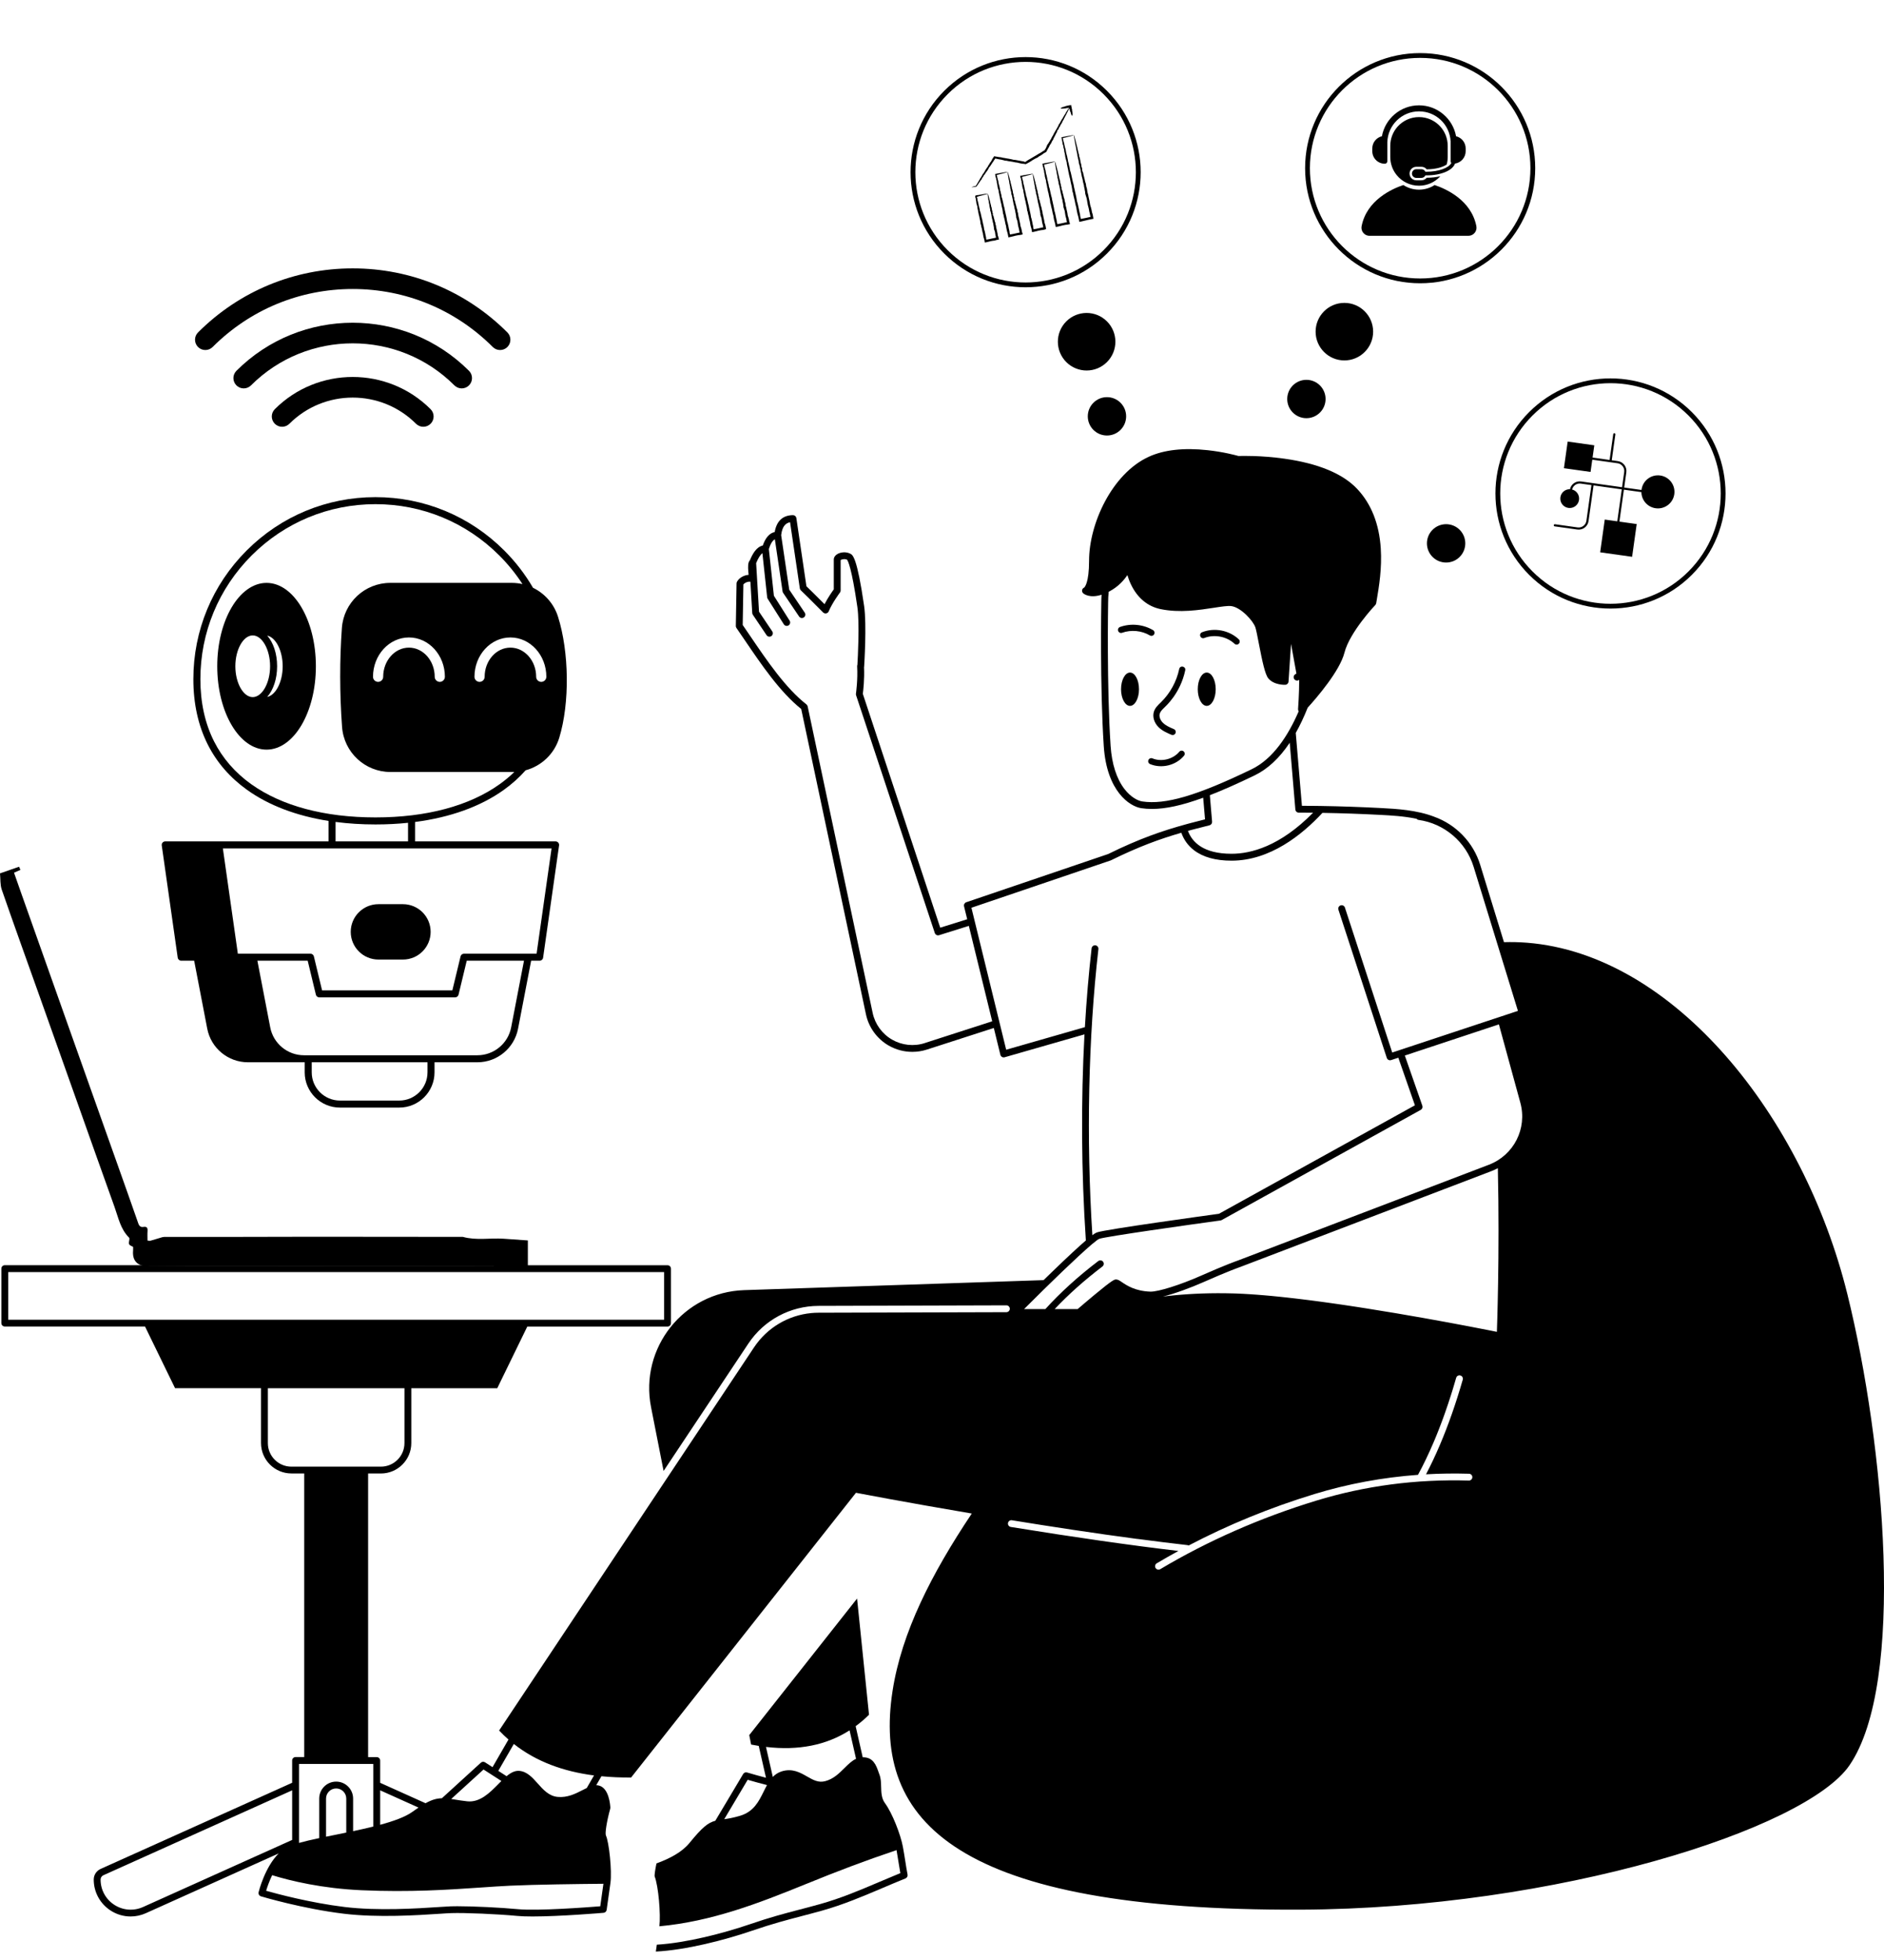 <svg xmlns="http://www.w3.org/2000/svg" width="1000" height="1040" viewBox="0 0 1000 1040" fill="none"><path d="M480.499 987.47C480.149 985.225 479.786 982.897 479.228 979.876C478.048 973.539 473.645 962.071 469.732 956.786C467.844 954.236 467.767 951.097 467.69 948.067C467.631 945.808 467.581 943.671 466.836 941.729C466.637 941.212 466.446 940.672 466.265 940.146C465.084 936.785 463.491 932.266 457.917 932.452L454.164 915.935C456.633 914.121 459.002 912.102 461.258 909.87L454.922 848.22L397.69 920.667L398.679 925.688C400.046 925.956 401.394 926.187 402.728 926.401L406.573 943.294C403.223 942.414 399.851 941.484 396.537 940.5C395.743 940.259 394.889 940.595 394.463 941.303C392.225 945.027 389.974 948.824 387.804 952.494C385.149 956.976 382.43 961.567 379.67 966.122C375.753 967.183 372.744 969.583 365.99 977.871C362.005 982.761 355.609 986.132 348.447 988.754C347.743 992.07 347.398 994.683 347.453 995.568C349.5 1000.68 350.757 1015.95 349.995 1022.11C377.619 1019.56 402.338 1010.05 427.407 999.846C444.723 992.791 458.948 987.393 475.874 981.7C476.309 984.122 476.613 986.1 476.913 988.024C477.213 989.938 477.494 991.766 477.884 993.907C474.208 995.404 470.558 996.956 467.018 998.462C456.365 1002.99 446.293 1007.27 435.209 1010.36C431.215 1011.47 427.67 1012.4 424.247 1013.29C416.359 1015.35 408.915 1017.3 398.167 1020.98C383.842 1025.87 364.242 1030.94 348.628 1031.87L348.111 1035.53C364.247 1034.69 384.577 1029.46 399.342 1024.41C409.959 1020.78 417.344 1018.85 425.164 1016.8C428.605 1015.9 432.163 1014.97 436.18 1013.85C447.501 1010.7 458.144 1006.17 468.439 1001.8C472.406 1000.11 476.509 998.362 480.617 996.711C481.425 996.384 481.883 995.54 481.72 994.688C481.198 991.948 480.857 989.77 480.503 987.466L480.499 987.47ZM405.352 950.598C402.755 955.865 400.073 961.304 392.829 963.472C389.184 964.561 386.547 964.988 384.414 965.291C386.619 961.622 388.798 957.952 390.927 954.35C392.865 951.074 394.858 947.708 396.855 944.383C400.259 945.372 403.7 946.307 407.108 947.191C406.487 948.303 405.919 949.455 405.356 950.598H405.352ZM448.227 938.155C445.385 940.976 442.453 943.898 438.096 945.086C434.433 946.089 431.619 944.478 428.364 942.623C424.679 940.514 420.498 938.123 414.815 939.946C412.936 940.55 411.443 941.575 410.195 942.859L406.573 926.94C423.83 928.982 438.604 926.02 450.937 918.149L454.377 933.255C452.135 934.276 450.224 936.177 448.231 938.159L448.227 938.155Z" fill="black"></path><circle cx="587.562" cy="220.911" r="8.906" transform="rotate(-45 587.562 220.911)" fill="black" stroke="black" stroke-width="2.545"></circle><circle cx="767.574" cy="288.315" r="10.178" transform="rotate(45 767.574 288.315)" fill="black"></circle><circle cx="576.767" cy="181.327" r="13.995" transform="rotate(-45 576.767 181.327)" fill="black" stroke="black" stroke-width="2.545"></circle><circle cx="544.38" cy="91.364" r="59.796" transform="rotate(-45 544.38 91.364)" stroke="black" stroke-width="2.545"></circle><g clip-path="url(#clip0_56_9785)"><path d="M524.238 102.745C524.315 102.728 524.531 103.383 524.866 104.581C524.917 104.782 524.978 104.995 525.044 105.23C525.115 105.455 525.191 105.702 525.242 105.968C525.202 106.255 525.541 106.466 525.452 106.792C525.474 107.095 525.581 107.385 525.679 107.7C525.784 108.014 525.758 108.363 525.924 108.685C526.194 108.984 525.86 109.43 526.185 109.746C526.314 110.105 526.383 110.485 526.461 110.877C526.4 111.3 526.635 111.672 526.754 112.085C526.663 112.536 526.841 112.95 527.054 113.357C526.906 113.85 527.039 114.289 527.368 114.692C527.476 115.151 527.487 115.638 527.695 116.089C527.813 116.561 527.969 117.038 528.035 117.543C528.311 118.002 528.406 118.507 528.38 119.054C528.666 119.525 528.71 120.063 528.735 120.613C528.753 121.165 529.122 121.647 529.101 122.222C529.206 122.769 529.383 123.308 529.478 123.879C529.53 124.452 529.57 125.036 529.856 125.573L529.88 125.684L529.906 125.737L529.928 125.835L530.039 126.242C530.113 126.518 530.183 126.802 530.245 127.088C529.973 127.148 529.701 127.207 529.422 127.268C529.283 127.299 529.142 127.322 529.008 127.344L528.91 127.365C528.91 127.365 528.881 127.365 528.874 127.366L528.846 127.372L528.736 127.374C528.192 127.691 527.58 127.736 526.964 127.761C526.378 127.919 525.742 127.919 525.158 128.156C524.848 128.209 524.551 128.289 524.248 128.377L524.137 128.401L524.006 128.437L523.566 128.533C523.273 128.597 522.986 128.653 522.716 128.69C522.666 128.394 522.617 128.105 522.567 127.809C522.525 127.584 522.485 127.366 522.445 127.148C522.378 126.842 522.304 126.536 522.182 126.248C521.931 125.667 521.967 125.031 521.787 124.441C521.832 123.81 521.472 123.268 521.4 122.67C521.258 122.087 521.25 121.482 521.027 120.931C520.868 120.366 520.716 119.808 520.664 119.234C520.27 118.736 520.491 118.11 520.315 117.571C520.308 117.002 520.065 116.493 519.977 115.956C519.812 115.437 519.872 114.875 519.649 114.391C519.557 113.87 519.343 113.39 519.332 112.874C519.092 112.407 519.229 111.866 519.035 111.411C518.931 110.937 518.822 110.471 518.749 110.004C518.858 109.498 518.586 109.09 518.477 108.66C518.404 108.223 518.17 107.821 518.219 107.379C518.143 106.964 518.152 106.538 517.983 106.166C517.87 105.781 518.121 105.325 517.763 105.023C517.755 104.988 517.742 104.962 517.733 104.92C517.721 104.864 517.71 104.815 517.705 104.758C517.689 104.652 517.681 104.551 517.674 104.45C517.661 104.256 517.661 104.088 517.619 103.899C517.738 103.873 517.838 103.83 517.925 103.759C518.021 103.695 518.142 103.646 518.273 103.61C518.342 103.595 518.405 103.581 518.475 103.566L518.573 103.545C518.573 103.545 518.617 103.55 518.638 103.545C518.812 103.536 518.983 103.55 519.145 103.522C519.461 103.46 519.771 103.407 520.065 103.35C522.694 102.871 524.217 102.647 524.243 102.766C524.27 102.892 522.447 103.414 519.294 104.206C519.134 104.241 518.983 104.318 518.82 104.375L518.764 104.387C518.764 104.387 518.753 104.404 518.739 104.407C518.725 104.41 518.704 104.415 518.69 104.418C518.655 104.426 518.616 104.412 518.547 104.398C518.505 104.407 518.47 104.415 518.446 104.435C518.475 104.502 518.511 104.567 518.53 104.621C518.536 104.649 518.542 104.677 518.547 104.698C518.55 104.712 518.553 104.726 518.549 104.741C518.555 104.769 518.55 104.814 518.549 104.844C518.826 105.171 518.747 105.582 518.826 105.975C518.918 106.364 518.944 106.782 519.118 107.175C519.321 107.57 519.246 108.032 519.418 108.447C519.395 108.913 519.52 109.353 519.731 109.782C519.713 110.269 519.962 110.704 520.059 111.18C519.981 111.694 520.213 112.155 520.398 112.633C520.576 113.113 520.588 113.637 520.75 114.143C520.826 114.66 521.024 115.164 521.105 115.702C521.305 116.214 521.457 116.744 521.472 117.311C521.646 117.843 521.725 118.403 521.848 118.968C522.04 119.511 522.087 120.093 522.226 120.662C522.386 121.226 522.282 121.855 522.612 122.397C522.768 122.977 522.835 123.584 523 124.169C523.103 124.775 523.213 125.38 523.395 125.976C523.363 126.297 523.409 126.609 523.49 126.913L523.514 127.024L523.54 127.077C523.543 127.091 523.549 127.119 523.549 127.119C523.561 127.138 523.571 127.151 523.588 127.162C523.615 127.185 523.638 127.187 523.658 127.183C523.658 127.183 523.703 127.151 523.715 127.141C523.715 127.141 523.729 127.138 523.736 127.137L523.945 127.091C524.252 127.024 524.564 126.978 524.867 126.926C525.469 126.773 526.072 126.655 526.674 126.531C527.261 126.344 527.878 126.356 528.446 126.144C528.481 126.136 528.514 126.122 528.547 126.107L528.575 126.101C528.575 126.101 528.596 126.096 528.589 126.098C528.589 126.098 528.603 126.095 528.61 126.093C528.624 126.09 528.648 126.1 528.686 126.106C528.698 126.096 528.701 126.074 528.703 126.051C528.7 126.037 528.697 126.023 528.695 126.016C528.695 126.016 528.695 126.016 528.692 126.002L528.68 125.946C528.666 125.913 528.65 125.873 528.642 125.838C528.461 125.278 528.303 124.721 528.278 124.141C528.156 123.583 528.217 122.992 527.929 122.478C527.776 121.941 527.435 121.453 527.591 120.863C527.406 120.348 527.494 119.781 527.264 119.298C527.353 118.737 527.055 118.276 526.947 117.781C526.873 117.278 526.836 116.774 526.649 116.318C526.448 115.865 526.492 115.366 526.363 114.911C526.144 114.477 526.312 113.972 526.092 113.567C526.025 113.129 525.882 112.707 525.834 112.286C525.472 111.934 525.655 111.47 525.596 111.066C525.553 110.666 525.246 110.331 525.376 109.923C525.092 109.597 525.189 109.203 525.17 108.849C525.151 108.495 524.939 108.191 524.982 107.853C524.766 107.571 524.923 107.215 524.81 106.933C524.845 106.625 524.686 106.368 524.656 106.096C524.563 105.839 524.524 105.592 524.529 105.349C524.493 105.116 524.451 104.891 524.421 104.686C524.224 103.45 524.149 102.772 524.226 102.755L524.238 102.745Z" fill="black"></path><path d="M534.863 91.22C534.94 91.203 535.197 92.046 535.611 93.608C535.676 93.871 535.751 94.147 535.831 94.444C535.917 94.74 536.008 95.056 536.076 95.399C536.053 95.762 536.417 96.056 536.339 96.468C536.379 96.853 536.506 97.235 536.624 97.64C536.749 98.044 536.745 98.491 536.931 98.911C537.224 99.315 536.912 99.858 537.261 100.286C537.421 100.748 537.515 101.247 537.611 101.752C537.575 102.293 537.835 102.777 537.98 103.309C537.916 103.885 538.12 104.418 538.362 104.957C538.242 105.576 538.403 106.147 538.761 106.683C538.898 107.274 538.931 107.896 539.177 108.485C539.325 109.096 539.511 109.713 539.61 110.364C539.918 110.969 540.045 111.621 540.051 112.314C540.37 112.939 540.448 113.631 540.507 114.334C540.559 115.039 540.962 115.682 540.977 116.417C541.117 117.125 541.328 117.824 541.459 118.556C541.548 119.297 541.624 120.047 541.944 120.745C542.148 121.475 542.374 122.208 542.435 122.991C542.507 123.187 542.589 123.425 542.655 123.66C542.729 123.899 542.789 124.142 542.85 124.385C542.6 124.446 542.342 124.503 542.075 124.554L541.685 124.639L541.486 124.668L541.437 124.679L541.409 124.685L541.361 124.695C541.098 124.731 540.825 124.754 540.552 124.777C539.791 124.973 538.981 125.011 538.222 125.286C537.829 125.358 537.434 125.458 537.048 125.565L536.748 125.63L536.605 125.676L536.353 125.731C535.977 125.814 535.598 125.889 535.245 125.944C535.135 125.34 535.025 124.735 534.914 124.131C534.828 123.733 534.735 123.344 534.594 122.965C534.305 122.21 534.301 121.392 534.085 120.635C534.091 119.83 533.694 119.113 533.585 118.347C533.406 117.597 533.36 116.817 533.101 116.099C532.904 115.367 532.716 114.641 532.627 113.9C532.197 113.234 532.383 112.448 532.173 111.755C532.131 111.026 531.854 110.363 531.733 109.674C531.535 109.001 531.561 108.286 531.305 107.647C531.181 106.98 530.934 106.354 530.892 105.691C530.619 105.078 530.726 104.397 530.501 103.803C530.367 103.189 530.227 102.584 530.125 101.984C530.205 101.346 529.906 100.812 529.768 100.25C529.666 99.68 529.406 99.159 529.428 98.592C529.324 98.052 529.309 97.514 529.114 97.023C528.968 96.522 529.203 95.958 528.82 95.545C528.668 95.081 528.832 94.563 528.546 94.158C528.414 93.953 528.367 93.736 528.347 93.514L528.345 93.434C528.345 93.434 528.341 93.384 528.339 93.341C528.329 93.262 528.318 93.177 528.315 93.097C528.295 92.941 528.277 92.791 528.252 92.643C528.228 92.531 528.205 92.427 528.185 92.336C528.436 92.281 528.675 92.237 528.913 92.192C529.109 92.149 529.299 92.115 529.482 92.082C532.878 91.435 534.833 91.117 534.859 91.236C534.873 91.299 534.308 91.488 533.251 91.77C532.72 91.915 532.07 92.086 531.302 92.284C530.921 92.381 530.506 92.487 530.068 92.59C529.844 92.639 529.624 92.701 529.389 92.76C529.263 92.788 529.141 92.829 529.016 92.864C529.024 92.898 529.033 92.94 529.041 92.975C529.053 93.031 529.079 93.084 529.105 93.136L529.143 93.209C529.143 93.209 529.152 93.25 529.164 93.27L529.181 93.347C529.263 93.555 529.31 93.772 529.296 94.008C529.394 94.455 529.604 94.884 529.626 95.384C529.925 95.815 529.873 96.346 529.975 96.85C530.094 97.357 530.144 97.887 530.345 98.406C530.574 98.919 530.527 99.507 530.727 100.055C530.732 100.646 530.886 101.219 531.126 101.78C531.137 102.399 531.415 102.967 531.543 103.59C531.496 104.243 531.759 104.844 531.976 105.469C532.179 106.097 532.23 106.765 532.417 107.419C532.527 108.089 532.759 108.748 532.873 109.439C533.106 110.104 533.294 110.794 533.341 111.515C533.551 112.207 533.665 112.928 533.823 113.653C534.052 114.364 534.134 115.106 534.311 115.849C534.507 116.581 534.44 117.378 534.809 118.094C535.001 118.842 535.106 119.623 535.309 120.382C535.448 121.156 535.598 121.942 535.818 122.712C535.806 123.124 535.87 123.52 535.971 123.914C535.992 124.012 536.021 124.108 536.057 124.21L536.103 124.353L536.111 124.388L536.113 124.395L536.116 124.409C536.151 124.438 536.177 124.454 536.199 124.457C536.231 124.435 536.25 124.423 536.27 124.412L536.305 124.404L536.451 124.372L536.751 124.307C537.149 124.22 537.544 124.155 537.938 124.084C538.714 123.892 539.499 123.735 540.268 123.575C540.528 123.496 540.795 123.445 541.056 123.402L541.105 123.392L541.133 123.386L541.147 123.382L541.175 123.376C541.175 123.376 541.228 123.387 541.25 123.389C541.243 123.354 541.234 123.312 541.202 123.268C540.954 122.533 540.963 121.741 540.718 121.02C540.501 120.293 540.306 119.568 540.246 118.828C540.088 118.103 540.114 117.351 539.792 116.683C539.603 115.986 539.229 115.345 539.35 114.594C539.131 113.926 539.186 113.205 538.922 112.568C538.98 111.861 538.649 111.254 538.509 110.612C538.411 109.961 538.336 109.319 538.118 108.724C537.887 108.131 537.907 107.491 537.744 106.912C537.503 106.344 537.643 105.714 537.387 105.178C537.292 104.607 537.122 104.066 537.047 103.52C536.657 103.042 536.817 102.466 536.733 101.951C536.664 101.433 536.334 100.993 536.439 100.473C536.133 100.043 536.207 99.544 536.165 99.086C536.132 98.632 535.891 98.232 535.914 97.803C535.678 97.423 535.816 96.984 535.685 96.618C535.7 96.22 535.524 95.885 535.478 95.537C535.37 95.21 535.313 94.886 535.302 94.567C535.251 94.264 535.195 93.976 535.153 93.715C534.872 92.132 534.76 91.25 534.837 91.233L534.863 91.22Z" fill="black"></path><path d="M548.228 92.239C548.305 92.222 548.544 92.981 548.925 94.389C548.991 94.624 549.054 94.88 549.126 95.142C549.206 95.41 549.29 95.691 549.35 96C549.319 96.328 549.676 96.586 549.59 96.963C549.621 97.307 549.741 97.654 549.849 98.017C549.965 98.38 549.951 98.785 550.13 99.169C550.413 99.524 550.093 100.033 550.431 100.412C550.582 100.832 550.664 101.275 550.75 101.738C550.705 102.231 550.953 102.666 551.086 103.141C551.01 103.662 551.197 104.148 551.434 104.63C551.301 105.192 551.45 105.708 551.796 106.188C551.919 106.717 551.942 107.289 552.174 107.816C552.31 108.371 552.482 108.925 552.567 109.513C552.861 110.056 552.982 110.643 552.966 111.275C553.272 111.837 553.335 112.459 553.38 113.1C553.418 113.742 553.806 114.315 553.805 114.981C553.93 115.618 554.128 116.255 554.242 116.91C554.315 117.581 554.375 118.255 554.682 118.89C554.882 119.606 555.026 119.962 555.254 121.476L555.287 121.557C555.031 121.657 554.723 121.753 554.398 121.839L554.147 121.894L553.948 121.952C553.864 121.97 553.78 121.988 553.696 122.007C553.358 122.066 553.008 122.099 552.655 122.125C551.963 122.305 551.237 122.325 550.548 122.585C550.189 122.649 549.837 122.741 549.485 122.839L549.22 122.897L549.056 122.948L548.805 123.003C548.463 123.077 548.127 123.144 547.808 123.191C547.706 122.622 547.604 122.059 547.503 121.496C547.426 121.141 547.341 120.786 547.207 120.443C546.935 119.764 546.948 119.023 546.747 118.336C546.769 117.6 546.388 116.96 546.296 116.271C546.132 115.59 546.103 114.888 545.859 114.239C545.678 113.577 545.505 112.921 545.433 112.257C545.019 111.667 545.219 110.944 545.024 110.321C544.997 109.662 544.735 109.062 544.627 108.435C544.444 107.831 544.484 107.179 544.241 106.604C544.131 105.999 543.891 105.438 543.869 104.836C543.61 104.286 543.731 103.667 543.518 103.129C543.396 102.571 543.27 102.028 543.182 101.492C543.276 100.916 542.987 100.431 542.862 99.925C542.772 99.411 542.524 98.946 542.557 98.427C542.465 97.943 542.459 97.447 542.276 97.012C542.141 96.559 542.387 96.045 542.013 95.673C541.87 95.251 542.045 94.782 541.77 94.425C541.75 94.401 541.723 94.348 541.706 94.301C541.688 94.253 541.671 94.206 541.651 94.152C541.615 94.05 541.593 93.952 541.57 93.848C541.526 93.645 541.507 93.46 541.493 93.294C541.743 93.269 541.966 93.25 542.168 93.206C542.398 93.155 542.63 93.112 542.855 93.07C543.029 93.032 543.207 93.008 543.381 92.97C546.45 92.394 548.216 92.118 548.242 92.236C548.256 92.299 547.733 92.479 546.74 92.754C546.244 92.892 545.636 93.054 544.917 93.241C544.238 93.411 543.47 93.608 542.604 93.827C542.534 93.842 542.484 93.882 542.454 93.91C542.483 93.977 542.518 94.035 542.528 94.084C542.534 94.112 542.539 94.133 542.53 94.157C542.533 94.171 542.527 94.18 542.523 94.195C542.526 94.209 542.514 94.219 542.509 94.264C542.596 94.662 542.799 95.056 542.808 95.5C543.098 95.889 543.034 96.364 543.128 96.826C543.235 97.285 543.275 97.766 543.463 98.229C543.68 98.686 543.623 99.225 543.811 99.717C543.803 100.253 543.946 100.77 544.173 101.275C544.17 101.832 544.437 102.351 544.551 102.903C544.491 103.501 544.74 104.039 544.944 104.601C545.14 105.165 545.17 105.772 545.343 106.363C545.44 106.97 545.656 107.559 545.757 108.188C545.976 108.79 546.147 109.403 546.183 110.068C546.377 110.691 546.477 111.349 546.619 111.997C546.832 112.638 546.898 113.31 547.059 113.977C547.24 114.639 547.158 115.366 547.509 116.006C547.687 116.683 547.775 117.388 547.961 118.071C548.085 118.774 548.217 119.477 548.421 120.177C548.401 120.555 548.458 120.915 548.55 121.268C548.57 121.358 548.602 121.439 548.622 121.53L548.637 121.6L548.65 121.626C548.65 121.626 548.663 121.652 548.672 121.658C548.699 121.681 548.724 121.697 548.745 121.693C548.552 121.677 549.611 121.474 550.259 121.362C550.959 121.187 551.667 121.047 552.366 120.902C552.701 120.799 553.048 120.745 553.386 120.686L553.64 120.645L553.668 120.639L553.682 120.636L553.696 120.633C553.696 120.633 553.71 120.63 553.717 120.628C553.745 120.622 553.773 120.616 553.775 120.594C553.743 120.549 553.733 120.537 553.736 120.514C553.736 120.514 553.734 120.507 553.733 120.5L553.725 120.466L553.711 120.403L553.67 120.149C553.618 119.809 553.571 119.461 553.449 119.137C553.247 118.48 553.067 117.824 553.023 117.154C552.88 116.498 552.921 115.817 552.615 115.219C552.434 114.593 552.081 114.013 552.217 113.332C552.012 112.727 552.081 112.075 551.832 111.501C551.903 110.857 551.586 110.312 551.46 109.733C551.375 109.145 551.314 108.566 551.109 108.027C550.889 107.49 550.924 106.912 550.773 106.39C550.538 105.885 550.696 105.303 550.452 104.822C550.369 104.307 550.212 103.822 550.147 103.325C549.77 102.903 549.938 102.369 549.867 101.91C549.808 101.44 549.489 101.049 549.604 100.571C549.307 100.183 549.391 99.733 549.359 99.316C549.334 98.905 549.103 98.546 549.133 98.152C548.906 97.814 549.052 97.41 548.929 97.086C548.952 96.722 548.785 96.423 548.745 96.11C548.644 95.81 548.595 95.521 548.591 95.237C548.546 94.962 548.498 94.709 548.46 94.469C548.219 93.031 548.119 92.241 548.196 92.224L548.228 92.239Z" fill="black"></path><path d="M559.948 85.737C560.025 85.721 560.282 86.564 560.697 88.125C560.769 88.387 560.837 88.664 560.916 88.961C561.003 89.257 561.094 89.573 561.161 89.916C561.138 90.28 561.502 90.573 561.431 90.983C561.472 91.369 561.599 91.751 561.717 92.156C561.842 92.56 561.837 93.007 562.024 93.427C562.317 93.83 562.004 94.374 562.353 94.802C562.506 95.266 562.6 95.764 562.703 96.268C562.668 96.809 562.927 97.293 563.072 97.824C563.008 98.401 563.206 98.935 563.455 99.473C563.334 100.091 563.496 100.663 563.854 101.198C563.99 101.79 564.024 102.411 564.27 103.001C564.418 103.612 564.604 104.229 564.702 104.88C565.01 105.485 565.145 106.135 565.15 106.829C565.469 107.453 565.547 108.145 565.606 108.849C565.658 109.554 566.062 110.196 566.076 110.931C566.216 111.639 566.427 112.338 566.558 113.07C566.647 113.811 566.723 114.562 567.044 115.259C567.247 115.989 567.473 116.722 567.542 117.504C567.614 117.7 567.695 117.938 567.761 118.172C567.828 118.413 567.895 118.655 567.956 118.897C567.706 118.959 567.448 119.015 567.181 119.066L566.791 119.152L566.592 119.181L566.544 119.191L566.516 119.197L566.467 119.208C566.197 119.245 565.931 119.266 565.659 119.29C564.897 119.485 564.087 119.523 563.329 119.799C562.935 119.87 562.54 119.971 562.154 120.077L561.861 120.141L561.718 120.187L561.467 120.242C561.09 120.325 560.712 120.4 560.358 120.455C560.248 119.851 560.138 119.246 560.028 118.642C559.941 118.244 559.848 117.855 559.707 117.476C559.418 116.721 559.415 115.903 559.198 115.146C559.205 114.341 558.807 113.624 558.698 112.858C558.519 112.108 558.473 111.328 558.214 110.61C558.017 109.878 557.823 109.154 557.741 108.411C557.31 107.745 557.496 106.959 557.287 106.267C557.244 105.538 556.968 104.874 556.846 104.185C556.648 103.512 556.674 102.797 556.418 102.158C556.294 101.491 556.048 100.865 556.012 100.201C555.739 99.588 555.846 98.906 555.621 98.312C555.487 97.698 555.347 97.093 555.246 96.494C555.325 95.855 555.026 95.321 554.889 94.759C554.786 94.19 554.526 93.669 554.548 93.102C554.445 92.561 554.43 92.024 554.235 91.533C554.095 91.029 554.323 90.468 553.941 90.055C553.788 89.591 553.953 89.073 553.667 88.667C553.534 88.462 553.487 88.246 553.468 88.024L553.465 87.944C553.465 87.944 553.461 87.894 553.459 87.85C553.449 87.772 553.445 87.685 553.435 87.607C553.415 87.45 553.397 87.301 553.365 87.154C553.341 87.043 553.318 86.938 553.298 86.847C553.549 86.792 553.788 86.748 554.027 86.703C554.222 86.66 554.412 86.626 554.595 86.593C557.991 85.946 559.946 85.628 559.972 85.747C559.986 85.81 559.421 85.999 558.364 86.281C557.833 86.426 557.183 86.598 556.415 86.795C556.028 86.894 555.619 86.998 555.181 87.101C554.958 87.15 554.738 87.213 554.502 87.271C554.376 87.299 554.254 87.34 554.13 87.375C554.137 87.409 554.147 87.451 554.154 87.486C554.166 87.542 554.193 87.595 554.219 87.647L554.256 87.72C554.256 87.72 554.266 87.762 554.277 87.781L554.294 87.858C554.369 88.068 554.423 88.283 554.409 88.52C554.507 88.966 554.718 89.395 554.739 89.895C555.038 90.326 554.986 90.857 555.089 91.361C555.207 91.868 555.257 92.398 555.458 92.917C555.687 93.43 555.64 94.018 555.84 94.566C555.845 95.157 556 95.73 556.239 96.291C556.25 96.91 556.528 97.478 556.657 98.101C556.61 98.754 556.872 99.355 557.089 99.98C557.292 100.608 557.344 101.276 557.53 101.93C557.64 102.6 557.872 103.259 557.986 103.95C558.219 104.615 558.407 105.305 558.455 106.026C558.664 106.718 558.778 107.439 558.937 108.165C559.165 108.875 559.247 109.617 559.424 110.361C559.62 111.092 559.553 111.889 559.922 112.605C560.114 113.353 560.226 114.132 560.422 114.894C560.562 115.667 560.712 116.453 560.931 117.224C560.919 117.636 560.983 118.031 561.084 118.425C561.106 118.523 561.134 118.619 561.164 118.722L561.21 118.866L561.217 118.901L561.219 118.908L561.222 118.922C561.257 118.95 561.283 118.967 561.305 118.969C561.337 118.948 561.357 118.936 561.376 118.924L561.411 118.917L561.557 118.885L561.85 118.821C562.248 118.734 562.643 118.669 563.037 118.598C563.814 118.406 564.598 118.25 565.367 118.089C565.628 118.01 565.887 117.96 566.155 117.916L566.204 117.906L566.232 117.9L566.246 117.897L566.274 117.891C566.274 117.891 566.327 117.901 566.35 117.903C566.342 117.868 566.333 117.826 566.301 117.782C566.053 117.047 566.063 116.256 565.817 115.534C565.6 114.807 565.405 114.082 565.346 113.342C565.187 112.617 565.213 111.866 564.892 111.198C564.703 110.501 564.329 109.859 564.45 109.109C564.23 108.44 564.285 107.719 564.021 107.082C564.079 106.376 563.742 105.769 563.608 105.126C563.503 104.477 563.436 103.834 563.218 103.238C562.986 102.645 563 102.006 562.844 101.427C562.603 100.858 562.743 100.228 562.487 99.692C562.391 99.121 562.222 98.58 562.146 98.034C561.757 97.556 561.916 96.981 561.833 96.465C561.763 95.947 561.433 95.507 561.539 94.987C561.233 94.557 561.307 94.058 561.265 93.6C561.231 93.147 560.99 92.746 561.014 92.317C560.777 91.937 560.915 91.498 560.784 91.132C560.799 90.734 560.624 90.399 560.577 90.052C560.469 89.724 560.413 89.4 560.401 89.081C560.35 88.778 560.294 88.491 560.252 88.229C559.979 86.644 559.859 85.764 559.936 85.747L559.948 85.737Z" fill="black"></path><path d="M570.023 71.709C570.1 71.692 570.412 72.786 570.926 74.801C571.007 75.141 571.101 75.501 571.198 75.882C571.305 76.268 571.416 76.675 571.498 77.117C571.496 77.578 571.883 77.976 571.835 78.491C571.898 78.981 572.051 79.481 572.195 80.006C572.346 80.528 572.368 81.101 572.584 81.653C572.904 82.182 572.622 82.865 573.001 83.426C573.191 84.027 573.316 84.665 573.443 85.317C573.44 86.005 573.733 86.643 573.912 87.327C573.882 88.057 574.114 88.752 574.398 89.45C574.312 90.229 574.51 90.968 574.907 91.678C575.08 92.437 575.153 93.24 575.438 94.011C575.626 94.803 575.852 95.601 575.991 96.441C576.332 97.229 576.516 98.073 576.556 98.956C576.918 99.776 577.037 100.656 577.14 101.562C577.236 102.469 577.682 103.307 577.741 104.245C577.925 105.155 578.182 106.063 578.359 107.004C578.493 107.954 578.615 108.915 578.985 109.835C579.235 110.782 579.509 111.731 579.624 112.729C579.814 113.162 579.941 113.61 580.035 114.072C580.059 114.183 580.085 114.302 580.103 114.415C580.129 114.534 580.142 114.662 580.161 114.782C580.246 115.239 580.32 115.676 580.389 116.092C580.256 116.121 580.114 116.138 579.98 116.16C579.749 116.21 579.519 116.26 579.289 116.311L578.989 116.376L578.801 116.417C578.548 116.465 578.295 116.513 578.041 116.554C577.536 116.65 577.032 116.753 576.533 116.913C576.028 117.009 575.522 117.134 575.017 117.266C574.759 117.323 574.511 117.391 574.253 117.448C574.03 117.497 573.806 117.545 573.582 117.587C573.344 117.639 573.104 117.677 572.872 117.72C572.786 117.257 572.699 116.793 572.614 116.337C572.571 116.076 572.523 115.823 572.467 115.565C572.356 115.056 572.244 114.546 572.072 114.058C571.732 113.072 571.68 112.031 571.415 111.051C571.373 110.022 570.926 109.082 570.77 108.1C570.542 107.127 570.444 106.139 570.144 105.204C569.9 104.255 569.66 103.321 569.532 102.37C569.056 101.494 569.196 100.499 568.942 99.604C568.856 98.673 568.533 97.8 568.369 96.915C568.128 96.047 568.112 95.137 567.813 94.303C567.646 93.44 567.352 92.628 567.275 91.775C566.962 90.98 567.03 90.118 566.764 89.335C566.59 88.54 566.414 87.767 566.274 86.994C566.317 86.188 565.979 85.479 565.805 84.75C565.668 84.02 565.373 83.339 565.361 82.618C565.224 81.924 565.174 81.226 564.948 80.595C564.77 79.947 564.975 79.245 564.562 78.692C564.379 78.088 564.514 77.438 564.201 76.907C563.901 76.373 563.976 75.779 563.867 75.247C563.754 74.695 563.653 74.168 563.551 73.664C563.49 73.385 563.439 73.119 563.388 72.852C563.737 72.776 564.081 72.715 564.409 72.644C564.647 72.592 564.88 72.555 565.103 72.507C565.553 72.423 565.967 72.347 566.359 72.269C567.138 72.12 567.807 72.003 568.342 71.908C569.42 71.724 570.004 71.655 570.015 71.703C570.026 71.752 569.466 71.933 568.409 72.215C567.878 72.361 567.227 72.525 566.459 72.722C566.071 72.821 565.661 72.918 565.217 73.03C564.994 73.079 564.767 73.143 564.53 73.195C564.39 73.225 564.254 73.27 564.114 73.3C564.134 73.391 564.162 73.487 564.191 73.583C564.203 73.639 564.214 73.688 564.226 73.743C564.244 73.827 564.264 73.918 564.282 74.002C564.365 74.349 564.452 74.71 564.539 75.078C564.662 75.607 564.936 76.125 564.929 76.726C565.054 77.298 565.295 77.866 565.345 78.498C565.675 79.07 565.653 79.74 565.788 80.39C565.938 81.044 566.022 81.728 566.257 82.4C566.519 83.066 566.507 83.814 566.743 84.523C566.783 85.275 566.974 86.015 567.253 86.758C567.3 87.544 567.618 88.293 567.785 89.09C567.777 89.925 568.079 90.707 568.338 91.52C568.58 92.33 568.674 93.194 568.904 94.043C569.055 94.901 569.322 95.757 569.488 96.649C569.764 97.51 569.995 98.402 570.089 99.332C570.343 100.226 570.502 101.156 570.706 102.091C570.98 103.011 571.11 103.969 571.332 104.922C571.576 105.87 571.556 106.883 571.972 107.815C572.213 108.786 572.366 109.783 572.617 110.766C572.807 111.77 573.004 112.772 573.274 113.773C573.286 114.297 573.377 114.811 573.502 115.317C573.564 115.566 573.634 115.822 573.712 116.075L573.722 116.124L573.725 116.138L573.728 116.152C573.728 116.152 573.754 116.168 573.755 116.175C573.765 116.188 573.782 116.198 573.789 116.197L573.841 116.164L573.861 116.159L573.867 116.151L573.881 116.148L573.93 116.137C574.188 116.081 574.439 116.026 574.697 115.969C575.206 115.858 575.72 115.768 576.226 115.672C576.726 115.555 577.234 115.437 577.738 115.334C577.989 115.279 578.24 115.224 578.491 115.169L578.68 115.128L578.728 115.117L578.756 115.111L578.805 115.101C578.805 115.101 578.819 115.098 578.818 115.091C578.803 115.057 578.807 115.042 578.801 115.014C578.759 114.789 578.717 114.564 578.675 114.34C578.589 113.876 578.504 113.42 578.37 112.974C578.072 112.015 578.036 111.015 577.744 110.077C577.479 109.134 577.238 108.199 577.132 107.243C576.927 106.309 576.908 105.348 576.542 104.478C576.302 103.58 575.889 102.727 575.969 101.789C575.707 100.925 575.719 100.009 575.413 99.177C575.429 98.281 575.049 97.48 574.876 96.655C574.738 95.823 574.623 94.993 574.365 94.216C574.093 93.442 574.076 92.627 573.875 91.874C573.597 91.138 573.699 90.334 573.408 89.637C573.278 88.906 573.073 88.205 572.964 87.505C572.541 86.874 572.665 86.138 572.551 85.483C572.45 84.818 572.088 84.232 572.165 83.579C571.828 83.01 571.873 82.379 571.804 81.794C571.741 81.208 571.474 80.689 571.47 80.135C571.208 79.637 571.321 79.085 571.166 78.608C571.158 78.105 570.96 77.666 570.892 77.221C570.761 76.789 570.685 76.374 570.655 75.971C570.584 75.577 570.511 75.213 570.452 74.875C570.078 72.83 569.906 71.705 569.982 71.689L570.023 71.709Z" fill="black"></path><path d="M567.991 56.38C568.057 56.416 567.717 57.2 567.02 58.595C566.903 58.825 566.782 59.078 566.65 59.341C566.526 59.609 566.392 59.901 566.221 60.187C565.968 60.433 566.058 60.881 565.74 61.133C565.522 61.437 565.374 61.798 565.206 62.163C565.038 62.536 564.75 62.855 564.618 63.286C564.584 63.769 563.991 63.964 563.982 64.492C563.801 64.934 563.555 65.346 563.299 65.782C562.926 66.148 562.806 66.671 562.574 67.146C562.159 67.522 561.965 68.04 561.807 68.586C561.318 68.956 561.079 69.469 560.998 70.1C560.722 70.614 560.351 71.089 560.152 71.681C559.876 72.224 559.613 72.793 559.268 73.322C559.107 73.956 558.79 74.515 558.352 75.02C558.197 75.683 557.812 76.227 557.399 76.778C556.984 77.322 556.879 78.047 556.42 78.586C556.244 78.887 556.086 79.199 555.921 79.513C555.838 79.67 555.756 79.827 555.673 79.984L555.541 80.218L555.388 80.485L555.247 80.713L555.043 80.816L554.945 80.867C554.945 80.867 554.904 80.883 554.885 80.894L554.66 81.002C554.509 81.079 554.357 81.156 554.215 81.238C553.922 81.405 553.643 81.597 553.389 81.843C552.784 82.253 552.177 82.685 551.489 82.982C550.944 83.532 550.252 83.844 549.543 84.145C548.904 84.563 548.175 84.839 547.566 85.33C546.886 85.698 546.271 86.198 545.555 86.53C545.403 86.607 545.245 86.685 545.094 86.762L544.858 86.887L544.461 87.112C544.286 87.078 544.11 87.043 543.934 87.008C543.827 86.988 543.721 86.967 543.608 86.955C543.389 86.923 543.173 86.904 542.952 86.894C542.166 86.876 541.44 86.567 540.682 86.477C539.964 86.166 539.181 86.264 538.458 86.064C537.723 85.947 537.011 85.7 536.279 85.663C535.556 85.565 534.833 85.467 534.146 85.266C533.395 85.409 532.759 84.941 532.066 84.88C531.4 84.639 530.701 84.653 530.045 84.496C529.709 84.46 529.382 84.371 529.064 84.287C528.901 84.242 528.739 84.204 528.579 84.173C528.496 84.162 528.419 84.143 528.337 84.138C528.301 84.139 528.288 84.149 528.267 84.154C528.245 84.151 528.228 84.14 528.206 84.138C528.191 84.17 528.169 84.204 528.161 84.235L528.142 84.283L528.089 84.375L527.983 84.559C527.839 84.803 527.685 85.034 527.495 85.236C527.269 85.841 526.719 86.232 526.477 86.796C526.15 87.306 525.83 87.815 525.495 88.29C524.999 88.662 524.841 89.244 524.55 89.717C524.233 90.174 524.057 90.709 523.648 91.077C523.349 91.515 522.986 91.894 522.79 92.368C522.55 92.808 521.992 93.032 521.981 93.583C521.774 94.008 521.299 94.243 521.219 94.714C521.131 95.179 520.739 95.426 520.512 95.76C520.286 96.095 520.065 96.421 519.86 96.721C519.567 97.151 519.295 97.547 519.039 97.917C518.768 98.312 518.518 98.674 518.29 99.002C518.157 99.031 518.03 99.051 517.903 99.072C517.805 99.093 517.713 99.106 517.621 99.118C517.438 99.151 517.268 99.174 517.113 99.2C516.794 99.248 516.533 99.29 516.312 99.317C515.879 99.375 515.647 99.382 515.639 99.347C515.631 99.312 515.845 99.222 516.263 99.094C516.475 99.025 516.73 98.955 517.039 98.865C517.191 98.825 517.357 98.781 517.536 98.728C517.626 98.708 517.715 98.681 517.812 98.653C517.874 98.639 517.943 98.617 518.004 98.596C518.024 98.555 518.046 98.521 518.066 98.48L518.097 98.422L518.145 98.339C518.214 98.221 518.284 98.104 518.358 97.978C518.51 97.733 518.663 97.465 518.824 97.196C519.157 96.648 519.52 96.035 519.917 95.379C520.127 95.033 520.228 94.594 520.573 94.3C520.815 93.933 520.958 93.484 521.284 93.136C521.37 92.627 521.769 92.313 522.05 91.894C522.307 91.465 522.645 91.069 522.859 90.577C523.047 90.068 523.486 89.701 523.718 89.19C524.127 88.786 524.405 88.287 524.621 87.736C525.039 87.308 525.235 86.732 525.569 86.22C526.056 85.806 526.278 85.217 526.562 84.643C526.683 84.397 526.836 84.159 526.997 83.927C527.086 83.798 527.175 83.669 527.263 83.54C527.401 83.334 527.538 83.122 527.674 82.909C527.819 82.936 527.962 82.956 528.105 82.976L528.532 83.058L528.775 83.1C528.943 83.129 529.101 83.153 529.267 83.175C529.598 83.22 529.931 83.271 530.262 83.345C530.942 83.379 531.627 83.471 532.29 83.698C532.985 83.766 533.673 83.937 534.373 84.062C535.087 84.118 535.784 84.331 536.51 84.443C537.238 84.532 537.926 84.901 538.692 84.828C539.432 84.937 540.161 85.129 540.92 85.226C541.664 85.385 542.417 85.549 543.188 85.636C543.392 85.731 543.605 85.801 543.813 85.851C543.921 85.878 544.028 85.899 544.135 85.919C544.204 85.933 544.204 85.933 544.218 85.93C544.232 85.927 544.245 85.924 544.261 85.928C544.279 85.91 544.297 85.891 544.309 85.881L544.511 85.735C544.649 85.632 544.787 85.528 544.926 85.425C545.572 84.969 546.258 84.6 546.937 84.225C547.592 83.811 548.26 83.424 548.916 83.047C549.543 82.603 550.261 82.344 550.863 81.891C551.466 81.437 552.19 81.206 552.773 80.764C553.051 80.564 553.332 80.379 553.622 80.198C553.763 80.109 553.913 80.025 554.056 79.943C554.128 79.905 554.207 79.866 554.279 79.828L554.307 79.822C554.307 79.822 554.332 79.802 554.325 79.804L554.332 79.802L554.354 79.804C554.354 79.804 554.368 79.801 554.382 79.798L554.43 79.715L554.501 79.604C554.55 79.528 554.599 79.451 554.65 79.382C554.749 79.236 554.847 79.083 554.947 78.937C555.138 78.639 555.312 78.331 555.405 77.989C555.706 77.36 555.836 76.652 556.408 76.191C556.673 75.563 557.174 75.08 557.387 74.449C557.883 73.975 558.024 73.316 558.335 72.765C558.671 72.231 559.035 71.721 559.251 71.14C559.461 70.56 559.881 70.11 560.131 69.581C560.307 69.016 560.825 68.64 560.976 68.095C561.267 67.622 561.494 67.119 561.784 66.676C561.8 66.08 562.286 65.762 562.55 65.331C562.824 64.913 562.868 64.377 563.276 64.069C563.317 63.556 563.695 63.246 563.961 62.889C564.226 62.531 564.298 62.091 564.598 61.792C564.666 61.368 565.054 61.137 565.189 60.785C565.451 60.509 565.541 60.153 565.728 59.871C565.858 59.565 566.024 59.287 566.215 59.056C566.371 58.802 566.515 58.559 566.65 58.339C567.463 57.007 567.938 56.304 568.004 56.34L567.991 56.38Z" fill="black"></path><path d="M569.101 61.4C569.025 61.416 568.93 61.32 568.816 61.133C568.795 61.101 568.78 61.068 568.757 61.029C568.727 60.992 568.697 60.954 568.695 60.911C568.783 60.848 568.487 60.861 568.636 60.778C568.668 60.72 568.615 60.68 568.575 60.63C568.528 60.582 568.613 60.505 568.511 60.469C568.303 60.456 568.701 60.303 568.443 60.294C568.373 60.243 568.374 60.177 568.374 60.111C568.507 60.017 568.345 59.979 568.302 59.915C568.468 59.806 568.376 59.753 568.235 59.71C568.463 59.58 568.412 59.518 568.165 59.492C568.142 59.416 568.216 59.32 568.094 59.266C568.063 59.192 567.996 59.119 568.02 59.026C567.834 58.979 567.823 58.894 567.951 58.778C567.758 58.733 567.808 58.627 567.881 58.523C567.959 58.411 567.688 58.376 567.807 58.254C567.801 58.161 567.726 58.082 567.732 57.978C567.782 57.872 567.845 57.756 567.663 57.694C567.6 57.605 567.515 57.521 567.593 57.409C567.492 57.38 567.453 57.338 567.45 57.287C567.447 57.273 567.451 57.258 567.456 57.249C567.455 57.242 567.455 57.242 567.468 57.239L567.482 57.236C567.482 57.236 567.523 57.22 567.549 57.207C567.535 57.21 567.553 57.192 567.571 57.173C567.582 57.156 567.584 57.134 567.54 57.165C567.551 57.148 567.537 57.151 567.519 57.17C567.505 57.173 567.501 57.188 567.532 57.13C567.569 57.064 567.55 57.01 567.49 57.139C567.462 57.211 567.466 57.196 567.462 57.175C567.457 57.154 567.45 57.119 567.442 57.15C567.431 56.97 567.335 57.232 567.232 57.196C567.138 57.231 567.014 57.134 566.945 57.251C566.855 57.308 566.772 57.362 566.657 57.307C566.626 57.599 566.454 57.278 566.375 57.354C566.26 57.262 566.197 57.408 566.107 57.398C566.027 57.467 565.905 57.31 565.846 57.44C565.758 57.438 565.698 57.568 565.592 57.481C565.537 57.632 565.407 57.405 565.343 57.514C565.266 57.531 565.184 57.556 565.101 57.545C564.979 57.352 564.94 57.543 564.873 57.573C564.799 57.567 564.753 57.723 564.66 57.597C564.585 57.592 564.496 57.516 564.451 57.614C564.394 57.655 564.251 57.336 564.257 57.627C564.205 57.69 564.091 57.437 564.076 57.637C564.058 57.824 563.96 57.641 563.903 57.646C563.844 57.644 563.793 57.648 563.743 57.651C563.291 57.655 563.017 57.606 562.992 57.494C562.965 57.368 563.246 57.183 563.755 56.969C563.809 56.95 563.831 56.784 563.916 56.905C563.972 56.892 564.01 56.767 564.084 56.839C564.104 56.63 564.202 56.776 564.267 56.77C564.328 56.749 564.411 56.796 564.463 56.697C564.508 56.571 564.615 56.723 564.668 56.631C564.763 56.734 564.834 56.689 564.886 56.561C564.989 56.663 565.034 56.5 565.119 56.488C565.235 56.653 565.291 56.509 565.358 56.414C565.428 56.333 565.532 56.405 565.606 56.345C565.698 56.362 565.77 56.258 565.862 56.275C565.934 56.171 566.01 56.118 566.124 56.203C566.202 56.127 566.302 56.149 566.4 56.128C566.475 56.038 566.589 56.094 566.684 56.059C566.774 56.002 566.922 56.211 566.969 55.989C567.067 55.938 567.135 55.982 567.352 55.905C567.547 55.892 567.712 55.878 567.917 55.782C567.974 55.872 568.048 55.877 568.15 55.84C568.244 55.805 568.373 55.726 568.496 55.655C568.583 55.782 568.605 56.019 568.623 56.234C568.684 56.411 568.712 56.609 568.746 56.799C568.77 56.838 568.78 56.887 568.791 56.936C568.795 56.957 568.803 56.991 568.798 57L568.791 57.038C568.781 57.091 568.778 57.143 568.823 57.184C568.928 57.264 568.775 57.4 568.879 57.472C568.956 57.557 569.011 57.641 568.934 57.76C568.954 57.85 568.794 57.987 568.981 58.042C569.043 58.123 569.279 58.166 569.027 58.317C569.117 58.392 568.933 58.52 569.069 58.578C568.885 58.706 569.092 58.748 569.11 58.832C569.087 58.925 569.041 59.015 569.143 59.081C569.257 59.136 569.129 59.252 569.172 59.316C569.301 59.368 569.052 59.503 569.2 59.543C569.187 59.619 569.253 59.685 569.225 59.757C569.512 59.768 569.255 59.897 569.241 59.966C569.213 60.038 569.45 60.052 569.254 60.16C569.47 60.179 569.308 60.273 569.266 60.348C569.216 60.417 569.374 60.441 569.275 60.521C569.434 60.545 569.221 60.642 569.28 60.681C569.193 60.751 569.302 60.778 569.276 60.828C569.32 60.862 569.315 60.907 569.276 60.959C569.269 60.997 569.271 61.041 569.265 61.079C569.24 61.296 569.194 61.423 569.117 61.44L569.101 61.4Z" fill="black"></path></g><path d="M614.99 385.893C616.987 387.845 619.538 388.929 621.79 389.889C622.615 390.24 623.58 389.861 623.937 389.025C624.293 388.191 623.904 387.231 623.072 386.876C620.987 385.991 618.835 385.073 617.278 383.549C616.037 382.339 615.037 380.336 615.6 378.594C615.979 377.414 617.016 376.411 618.116 375.35C618.366 375.022 626.492 368.139 629.104 355.666C629.546 353.555 626.35 352.854 625.9 354.993C624.515 361.605 621.093 367.852 616.266 372.58C614.707 374.088 613.15 375.514 612.482 377.589C611.609 380.295 612.593 383.558 614.99 385.893Z" fill="black"></path><path d="M611.699 402.409C610.865 402.058 609.906 402.46 609.56 403.294C609.213 404.129 609.609 405.088 610.445 405.434C616.612 407.986 624.19 406.122 628.462 400.991C629.353 399.918 628.581 398.304 627.206 398.304C626.735 398.304 626.268 398.506 625.946 398.892C622.623 402.888 616.493 404.396 611.699 402.407V402.409Z" fill="black"></path><path d="M640.516 374.548C643.148 374.548 645.279 370.59 645.279 365.707C645.279 360.825 643.148 356.866 640.516 356.866C637.885 356.866 635.754 360.825 635.754 365.707C635.754 370.59 637.887 374.548 640.516 374.548Z" fill="black"></path><path d="M599.798 356.868C597.168 356.868 595.035 360.827 595.035 365.709C595.035 370.592 597.168 374.548 599.798 374.548C602.427 374.548 604.56 370.59 604.56 365.709C604.56 360.829 602.429 356.868 599.798 356.868Z" fill="black"></path><path d="M612.577 336.589C613.034 335.81 612.776 334.804 611.995 334.346C606.76 331.265 600.215 330.636 594.488 332.68C593.636 332.981 593.191 333.918 593.493 334.768C593.796 335.622 594.732 336.077 595.586 335.763C600.411 334.049 605.927 334.569 610.336 337.168C611.126 337.633 612.126 337.357 612.579 336.589H612.577Z" fill="black"></path><path d="M639.231 338.531C644.523 336.433 651.124 337.693 655.269 341.595C655.927 342.212 656.963 342.185 657.584 341.525C658.203 340.866 658.172 339.829 657.513 339.209C652.391 334.389 644.562 332.895 638.024 335.485C637.182 335.818 636.771 336.771 637.103 337.613C637.436 338.455 638.395 338.868 639.229 338.531H639.231Z" fill="black"></path><circle cx="693.418" cy="211.718" r="8.906" fill="black" stroke="black" stroke-width="2.545"></circle><circle cx="713.574" cy="175.982" r="13.995" fill="black" stroke="black" stroke-width="2.545"></circle><circle cx="753.801" cy="89.239" r="59.796" stroke="black" stroke-width="2.545"></circle><path d="M782.763 123.52C781.979 124.494 780.777 125.129 779.402 125.129H726.956C725.31 125.129 723.91 124.217 723.182 122.905C722.712 122.057 722.521 121.043 722.727 120C725.446 106.174 738.85 100.202 744.88 98.184C747.268 99.737 750.118 100.639 753.179 100.639C756.24 100.639 759.09 99.737 761.476 98.184C767.506 100.201 780.912 106.173 783.631 120C783.889 121.31 783.524 122.574 782.763 123.52ZM751.749 88.505H754.484C755.611 88.505 756.62 89.027 757.276 89.847C762.223 89.83 765.966 88.627 767.894 87.285C768.236 86.017 768.419 84.685 768.419 83.308V77.359C768.419 73.433 766.934 69.85 764.494 67.148C763.098 65.605 761.395 64.349 759.473 63.479C757.555 62.608 755.423 62.121 753.178 62.121C748.644 62.121 744.571 64.102 741.779 67.244C739.39 69.937 737.94 73.478 737.94 77.359V83.308C737.94 86.958 739.224 90.31 741.365 92.933C744.158 96.359 748.413 98.546 753.178 98.546C757.561 98.546 761.512 96.695 764.292 93.736C764.362 93.659 764.432 93.582 764.503 93.505C762.355 94.031 759.917 94.321 757.276 94.328C756.62 95.147 755.611 95.67 754.484 95.67H751.749C749.774 95.67 748.166 94.062 748.166 92.086C748.166 90.11 749.773 88.505 751.749 88.505ZM735.054 86.884C735.786 86.884 736.38 86.289 736.38 85.557V75.417C736.639 66.372 744.073 59.091 753.179 59.091C762.285 59.091 769.501 66.153 769.967 75.011V85.557C769.967 85.919 770.112 86.247 770.347 86.486C769.061 89.098 763.549 91.128 757.173 91.128H756.575C756.211 90.335 755.413 89.785 754.484 89.785H751.75C750.478 89.785 749.446 90.816 749.446 92.088C749.446 93.361 750.478 94.392 751.75 94.392H754.484C755.412 94.392 756.211 93.841 756.575 93.049H757.173C764.93 93.049 770.997 90.45 772.292 86.801C775.497 86.318 777.956 83.56 777.956 80.222V78.759C777.956 75.62 775.782 72.995 772.86 72.29C771.153 62.975 762.981 55.891 753.18 55.891C743.379 55.891 735.21 62.973 733.501 72.287C730.573 72.987 728.393 75.616 728.393 78.759V80.222C728.393 83.901 731.374 86.884 735.054 86.884Z" fill="black"></path><circle cx="854.824" cy="261.847" r="59.796" transform="rotate(45 854.824 261.847)" stroke="black" stroke-width="2.545"></circle><path fill-rule="evenodd" clip-rule="evenodd" d="M854.76 245.269L845.156 243.92L844.243 250.419L830.113 248.433L832.099 234.304L846.229 236.29L845.315 242.789L854.358 244.06L856.284 230.354C856.328 230.042 856.616 229.825 856.929 229.869C857.241 229.913 857.458 230.201 857.414 230.513L855.488 244.219L858.738 244.676C861.625 245.082 863.637 247.751 863.231 250.638L862.099 258.692L871.286 259.983C871.294 259.913 871.304 259.842 871.313 259.771C871.988 254.972 876.425 251.628 881.224 252.303C886.024 252.977 889.367 257.414 888.693 262.213C888.018 267.013 883.581 270.356 878.782 269.682C874.439 269.072 871.288 265.38 871.228 261.128L861.941 259.823L859.558 276.778L868.741 278.069L866.298 295.448L849.343 293.065L851.785 275.686L858.427 276.619L860.81 259.664L845.815 257.556C845.82 257.603 845.82 257.651 845.813 257.7L843.172 276.492C842.766 279.38 840.096 281.391 837.209 280.986L825.199 279.298C824.887 279.254 824.669 278.965 824.713 278.653C824.757 278.341 825.046 278.123 825.358 278.167L837.368 279.855C839.631 280.173 841.723 278.596 842.041 276.333L844.682 257.541C844.689 257.492 844.702 257.446 844.72 257.402L839.05 256.606C836.919 256.306 834.939 257.687 834.45 259.74C836.866 260.374 838.478 262.73 838.122 265.264C837.738 267.996 835.213 269.898 832.482 269.515C829.75 269.131 827.847 266.606 828.231 263.874C828.589 261.329 830.806 259.504 833.316 259.577C833.898 256.902 836.454 255.088 839.209 255.475L860.969 258.533L862.101 250.48C862.419 248.217 860.842 246.124 858.579 245.806L854.768 245.27C854.767 245.27 854.765 245.27 854.764 245.27C854.763 245.27 854.761 245.27 854.76 245.269Z" fill="black"></path><path fill-rule="evenodd" clip-rule="evenodd" d="M810.448 500.217C888.836 506.404 957.306 592.624 980.532 686.614V686.582C1000.38 766.9 1011.46 893.04 981.734 936.612C958.513 970.658 825.98 1012.76 690.288 1013.29C507.831 1014 462.982 966.87 473.757 897.236C478.564 866.18 494.4 835.128 515.806 803.101C480.157 797.063 454.335 792.091 454.335 792.091L432.035 820.321L374.418 893.258L334.983 943.172C329.573 943.208 324.317 942.995 319.224 942.496L316.473 947.259C316.755 947.259 317.036 947.273 317.313 947.314C323.322 948.162 323.913 958.033 323.962 959.158C323.972 959.349 323.949 959.539 323.899 959.721C322.106 966.176 321.058 972.682 321.607 973.924C323.236 977.304 324.916 992.705 324.008 999.161L322.002 1013.41C321.884 1014.24 321.203 1014.89 320.359 1014.96C319.237 1015.06 297.246 1016.91 282.676 1016.91C279.553 1016.91 276.771 1016.83 274.61 1016.62C264.026 1015.61 246.601 1014.87 239.429 1015.12C238.06 1015.16 235.986 1015.3 233.368 1015.48L233.251 1015.48L233.249 1015.48C221.837 1016.24 200.601 1017.64 182.465 1015.44C160.719 1012.81 139.447 1006.5 138.53 1006.22L138.501 1006.21C137.575 1005.93 137.035 1004.98 137.262 1004.05C137.416 1003.43 140.598 990.705 147.946 983.442L77.402 1015.17C74.819 1016.33 72.078 1016.91 69.345 1016.91C65.632 1016.91 61.942 1015.85 58.71 1013.76C53.1 1010.13 49.751 1003.98 49.751 997.305C49.751 994.887 51.176 992.687 53.382 991.694L155.068 945.962V934.135C155.068 933.133 155.88 932.321 156.884 932.321H161.468V781.829H154.668C145.777 781.829 138.546 774.598 138.546 765.716V736.592H92.921L76.98 703.866H2.536C1.533 703.866 0.721 703.054 0.721 702.052V673.145C0.721 672.143 1.533 671.331 2.536 671.331H78.88V671.666H262.086V671.354H354.319C355.322 671.354 356.135 672.166 356.135 673.168V702.074C356.135 703.077 355.322 703.889 354.319 703.889H279.876L263.935 736.615H218.309V765.739C218.309 774.625 211.074 781.852 202.187 781.852H195.387V932.344H199.972C200.975 932.344 201.787 933.156 201.787 934.158V945.985L225.867 956.813C229.248 954.944 231.799 954.241 234.541 954.173L255.243 935.297C255.851 934.743 256.759 934.666 257.449 935.111L261.429 937.674L269.894 923.021C268.183 921.52 266.522 919.927 264.924 918.235L353.221 785.563L400.235 714.926C407.152 704.533 418.305 697.914 430.592 696.735C431.863 696.612 433.143 696.544 434.436 696.544L534.184 696.259C535.187 696.254 535.991 695.442 535.991 694.439C535.986 693.437 535.174 692.629 534.175 692.629H534.171L434.427 692.92C419.43 692.965 405.518 700.441 397.212 712.921L352.227 780.509L345.572 746.686C339.372 715.185 362.879 685.634 394.979 684.564L553.929 679.256C555.259 677.954 556.616 676.634 557.982 675.309C567.21 666.373 572.852 661.215 576.36 658.207C573.932 621.984 573.71 584.417 575.625 548.843L533.249 560.996C533.086 561.046 532.918 561.068 532.75 561.068C532.432 561.068 532.119 560.987 531.838 560.823C531.411 560.574 531.102 560.166 530.984 559.685L527.503 545.463L491.967 556.922C489.453 557.734 486.847 558.133 484.251 558.133C479.867 558.133 475.505 556.99 471.637 554.754C465.487 551.193 461.112 545.164 459.636 538.214L425.267 376.191C413.997 367.19 404.107 352.628 395.365 339.754C393.808 337.459 392.333 335.29 390.889 333.208C390.672 332.895 390.563 332.523 390.567 332.142L390.953 309.564C390.957 309.301 391.021 309.038 391.135 308.802C391.961 307.101 393.949 305.681 396.209 305.177C396.604 305.087 396.994 305.032 397.366 305.01C397.303 304.438 397.239 303.817 397.19 303.186C397.003 300.809 396.935 298.445 398.025 297.316C399.432 293.909 401.461 290.23 404.874 289.463C406.322 285.285 408.442 282.885 411.197 282.309C412.227 276.426 415.481 273.409 420.874 273.341H420.896C421.795 273.341 422.562 274.003 422.694 274.892L428.041 311.075C429.321 312.318 433.202 316.088 437.65 320.579C439.406 317.181 441.68 313.937 442.561 312.726V296.939C442.561 295.782 443.246 294.712 444.44 294.004C446.165 292.979 449.12 292.598 451.421 293.855L451.422 293.855C452.643 294.522 454.916 295.764 458.665 321.563C460.095 331.425 458.738 352.733 458.679 353.636C458.674 353.763 458.651 353.89 458.615 354.012C458.91 360.427 458.193 366.505 457.975 368.166L499.062 492.242L513.378 487.76L511.698 480.896C511.476 479.98 511.989 479.05 512.878 478.746L588.184 453.165C604.76 444.995 616.988 440.812 629.788 437.31C629.9 437.281 630.011 437.25 630.122 437.219C630.233 437.189 630.344 437.158 630.455 437.129C630.605 437.092 630.751 437.051 630.9 437.011C631.204 436.924 631.509 436.843 631.822 436.761C631.858 436.748 631.899 436.738 631.935 436.729C634.236 436.117 636.737 435.477 639.611 434.761L638.639 423.279C627.487 427.348 618.759 429.24 611.424 429.24C609.44 429.24 607.561 429.099 605.764 428.831C599.568 427.901 587.44 419.836 585.865 395.951C583.768 364.16 584.539 320.175 584.548 319.735C584.548 318.338 584.598 316.949 584.694 315.575C578.412 317.576 575.348 315.162 574.958 314.822C574.449 314.377 574.227 313.688 574.386 313.035C574.522 312.467 574.926 312.005 575.457 311.782C575.734 311.551 578.067 309.256 578.067 297.466C578.067 277.995 590.154 251.407 609.681 242.398C617.742 238.678 628.277 237.494 640.995 238.873C649.424 239.789 655.901 241.545 657.353 241.958C659.255 241.89 669.454 241.649 681.659 243.369C699.661 245.9 712.665 251.28 720.313 259.359C727.803 267.271 732.033 277.891 732.886 290.924C733.585 301.613 731.926 311.415 730.828 317.906L730.825 317.92L730.819 317.959C730.69 318.715 730.57 319.419 730.467 320.066C730.408 320.429 730.244 320.765 729.99 321.028C729.854 321.168 716.405 335.372 713.609 346.341C711.145 356.022 698.948 370.162 694.096 375.51C692.14 380.423 690.029 384.883 687.769 388.888L691.041 427.575C692.344 427.579 693.679 427.584 695.031 427.593H695.045H695.059C695.299 427.593 695.54 427.598 695.78 427.598C695.962 427.602 696.143 427.602 696.325 427.602L696.344 427.602C696.955 427.607 697.571 427.611 698.186 427.62C698.384 427.624 698.581 427.628 698.779 427.629C698.822 427.629 698.865 427.629 698.908 427.629C699.448 427.634 699.993 427.643 700.542 427.652L700.569 427.652C700.768 427.657 700.968 427.661 701.172 427.661H701.181C711.39 427.82 722.451 428.201 732.963 428.754L733.104 428.763L733.137 428.765C741.018 429.182 751.795 429.753 761.186 433.341L761.241 433.368C772.779 437.51 781.984 446.914 785.665 458.885L798.288 499.926C802.323 499.808 806.381 499.895 810.448 500.217ZM266.132 945.018L256.659 938.921H256.654L239.497 954.563C240.119 954.654 240.763 954.754 241.444 954.867C243.301 955.171 245.407 955.516 247.994 955.797C254.762 956.527 259.972 951.251 264.566 946.593C265.097 946.057 265.619 945.526 266.132 945.018ZM218.913 961.372C220.066 960.533 221.137 959.784 222.136 959.118L201.787 949.968V968.254C209.004 966.294 215.205 964.058 218.913 961.372ZM4.352 674.983V700.26H352.503V674.983H4.352ZM142.177 765.739C142.177 772.625 147.783 778.223 154.668 778.223H202.187C209.077 778.223 214.678 772.62 214.678 765.739V736.615H142.177V765.739ZM158.704 935.973V947.159V977.871C161.745 977.014 165.399 976.179 169.434 975.326V954.336C169.434 949.378 173.469 945.345 178.43 945.345C183.391 945.345 187.426 949.378 187.426 954.336V971.638C191.071 970.862 194.698 970.055 198.156 969.193V935.973H158.704ZM177.74 973.625C179.733 973.221 181.757 972.813 183.79 972.396V954.336C183.79 951.378 181.385 948.974 178.425 948.974C175.466 948.974 173.06 951.378 173.06 954.336V974.573C174.179 974.344 175.317 974.114 176.473 973.881C176.893 973.796 177.315 973.711 177.74 973.625ZM60.685 1010.73C65.256 1013.69 70.947 1014.12 75.913 1011.89H75.918L155.072 976.288V949.968L54.875 995.028C53.972 995.432 53.386 996.339 53.386 997.328C53.386 1002.77 56.114 1007.78 60.685 1010.73ZM318.607 1011.5L320.29 999.551L320.281 999.555C307.019 999.669 284.142 999.954 270.861 1000.57C265.979 1000.8 260.735 1001.16 255.081 1001.55C238.138 1002.71 217.51 1004.12 191.897 1002.98C170.886 1002.05 154.192 997.99 144.451 995.001C142.867 998.299 141.81 1001.43 141.256 1003.27C146.753 1004.83 164.668 1009.66 182.896 1011.87C200.654 1014.03 221.61 1012.65 232.923 1011.9L233.006 1011.89C235.712 1011.71 237.849 1011.57 239.297 1011.52C240.264 1011.49 241.412 1011.47 242.702 1011.47C251.149 1011.47 265.669 1012.15 274.951 1013.04C285.44 1014.04 312.107 1012.02 318.607 1011.5ZM309.229 949.841C309.992 949.45 310.731 949.074 311.449 948.734L311.444 948.729L315.289 942.074C299.075 939.969 284.673 934.78 272.731 925.371L264.489 939.643L268.882 942.469C271.111 940.614 273.308 939.425 275.732 939.656C279.81 940.046 282.655 943.242 285.405 946.33L285.409 946.334C288.332 949.618 291.359 953.016 295.948 953.461C301.164 953.967 305.432 951.784 309.202 949.854L309.229 949.841ZM596.835 418.652C600.172 422.975 603.912 424.898 606.299 425.257L606.29 425.261C618.613 427.108 635.43 422.158 664.334 408.182C675.654 402.711 683.702 390.426 689.317 377.443C689.081 377.107 688.958 376.694 688.99 376.263C688.999 376.168 689.598 368.193 689.598 360.749C689.558 360.771 689.518 360.796 689.478 360.821C689.446 360.842 689.413 360.862 689.38 360.88C689.09 361.044 688.777 361.125 688.468 361.125C687.841 361.125 687.233 360.803 686.897 360.222C686.394 359.356 686.689 358.245 687.556 357.741C687.746 357.628 687.932 357.51 688.118 357.392L688.118 357.392L685.263 341.664L683.929 361.674C683.865 362.595 683.121 363.325 682.2 363.366C681.964 363.38 676.281 363.593 673.244 360.005C671.46 357.9 670.008 350.932 668.147 341.315C667.439 337.654 666.767 334.202 666.327 332.872C665.183 329.447 658.656 322.216 653.473 321.59C651.621 321.368 648.239 321.89 644.331 322.493L644.326 322.494C636.637 323.682 626.109 325.31 615.944 323.187C609.159 321.767 603.766 317.29 600.358 310.236C599.486 308.426 598.846 306.674 598.388 305.146C596.59 307.863 593.64 311.22 589.042 313.706C588.925 313.768 588.81 313.828 588.695 313.887C588.618 313.926 588.542 313.965 588.466 314.005C588.275 315.906 588.175 317.834 588.175 319.785C588.166 320.257 587.399 364.092 589.487 395.729C590.118 405.31 592.66 413.24 596.835 418.652ZM631.431 440.631C631.177 440.703 630.928 440.771 630.673 440.839V440.826C630.628 440.839 630.587 440.848 630.542 440.862C632.725 446.759 638.603 453.024 653.69 453.024C663.844 453.024 679.395 449.15 696.974 431.227H696.715C694.187 431.199 691.731 431.195 689.371 431.199C688.427 431.199 687.642 430.478 687.56 429.539L684.564 394.11C679.109 402.275 672.881 408.073 665.927 411.434C656.963 415.771 649.115 419.251 642.166 421.95L643.355 435.999C643.428 436.888 642.847 437.7 641.98 437.913C638.444 438.789 635.471 439.547 632.77 440.268L631.708 440.554C631.617 440.581 631.522 440.603 631.431 440.631ZM473.462 551.619C478.727 554.663 485.064 555.343 490.855 553.474L490.86 553.456L526.645 541.916L514.245 491.28L498.444 496.229C497.5 496.524 496.493 496.007 496.18 495.068L454.398 368.901C454.312 368.633 454.285 368.347 454.326 368.07L454.329 368.051C454.387 367.627 455.359 360.604 454.961 353.563C454.943 353.282 454.993 353.01 455.097 352.76C455.315 349.113 456.318 330.645 455.075 322.076C452.006 300.972 450.05 297.524 449.592 296.985C448.407 296.409 446.7 296.794 446.201 297.175V313.311C446.201 313.706 446.074 314.087 445.838 314.4C445.797 314.454 441.757 319.866 439.865 324.394C439.629 324.956 439.129 325.365 438.53 325.478C437.931 325.591 437.318 325.401 436.892 324.965C431.173 319.135 425.917 314.06 425.171 313.339C425.116 313.286 425.085 313.256 425.081 313.252C424.791 312.976 424.6 312.608 424.541 312.209L419.353 277.111C417.184 277.528 415.2 279.043 414.628 283.965L418.913 312.885L427.156 325.097C427.714 325.927 427.496 327.052 426.665 327.615C426.357 327.828 426.003 327.928 425.653 327.928C425.068 327.928 424.496 327.651 424.146 327.129L415.672 314.577C415.522 314.355 415.422 314.096 415.382 313.828L411.283 286.152C410.017 286.841 408.95 288.57 408.097 291.319L410.77 316.115L419.122 329.334C419.657 330.182 419.403 331.303 418.554 331.838C418.255 332.029 417.919 332.119 417.587 332.119C416.984 332.119 416.394 331.82 416.049 331.276L407.47 317.703C407.32 317.467 407.23 317.204 407.198 316.927L404.674 293.528C403.562 294.354 402.459 296.1 401.347 298.799L402.877 324.575L409.899 335.009C410.457 335.839 410.234 336.969 409.404 337.527C409.091 337.735 408.741 337.835 408.392 337.835C407.811 337.835 407.234 337.554 406.885 337.032L399.586 326.186C399.409 325.913 399.3 325.6 399.282 325.278L398.301 308.711C398.124 308.639 397.675 308.575 397.003 308.725C396.009 308.943 395.038 309.514 394.58 310.113L394.212 331.625C395.555 333.576 396.931 335.594 398.374 337.722C407.103 350.573 416.993 365.135 428.032 373.75C428.368 374.013 428.599 374.385 428.69 374.803L463.195 537.465C464.457 543.413 468.197 548.571 473.462 551.619ZM575.839 545.02L534.066 556.999L515.615 481.658L589.455 456.576H589.464C589.526 456.557 589.584 456.531 589.644 456.505L589.678 456.49C604.447 449.209 615.708 445.131 627.038 441.869C628.359 445.603 630.596 448.706 633.71 451.11C638.499 454.807 645.221 456.681 653.69 456.681C674.039 456.681 691.064 443.035 701.926 431.317C711.862 431.481 722.578 431.853 732.768 432.393L732.909 432.402C738.328 432.687 745.169 433.055 751.85 434.448C752.127 434.765 752.508 434.992 752.957 435.051C766.651 436.965 778.126 446.746 782.188 459.96L805.696 536.386L738.973 558.483L713.863 481.572C713.55 480.619 712.524 480.098 711.576 480.411C710.623 480.724 710.101 481.744 710.414 482.697L736.091 561.341C736.24 561.799 736.567 562.18 736.998 562.398C737.253 562.529 737.534 562.593 737.815 562.593C738.006 562.593 738.201 562.561 738.387 562.502L742.209 561.236L751.019 586.481L646.995 644.049C639.452 645.083 587.136 652.292 582.352 653.893L582.342 653.896C581.996 654.014 581.428 654.208 579.814 655.417C576.533 604.183 577.658 550.412 583.014 503.605C583.128 502.607 582.415 501.709 581.417 501.596C580.418 501.487 579.519 502.199 579.406 503.193C577.867 516.636 576.678 530.656 575.839 545.02ZM579.583 660.212C579.483 660.321 579.37 660.416 579.247 660.498V660.502C571.998 666.676 557.347 680.803 543.566 694.612H554.859C562.993 685.675 572.184 677.333 582.946 669.131C583.745 668.523 584.884 668.673 585.493 669.471C586.101 670.269 585.951 671.408 585.152 672.016C575.557 679.329 567.232 686.75 559.811 694.612H572.016L572.151 694.496C573.577 693.271 577.144 690.207 580.795 687.177C590.753 678.902 591.552 678.902 592.396 678.902C593.384 678.902 594.217 679.467 595.479 680.321L595.487 680.327C597.938 681.992 602.505 685.09 610.584 685.358C614.66 685.489 626.47 681.783 637.459 676.911C650.332 671.204 656.473 669.054 657.013 668.868L790.249 618.041C803.535 612.974 810.725 598.811 806.971 585.102L795.596 543.549L745.663 560.084L754.959 586.722C755.25 587.557 754.896 588.482 754.124 588.909L648.466 647.379C648.271 647.487 648.058 647.555 647.835 647.587C631.245 649.86 587.354 656.039 583.514 657.322C582.901 657.54 581.53 658.565 579.583 660.212ZM609.998 688.964V688.987C610.039 688.982 610.08 688.973 610.121 688.969C610.08 688.964 610.039 688.964 609.998 688.964ZM698.726 796.237C724.553 788.353 751.773 784.773 779.633 785.604L779.624 785.608C780.622 785.631 781.462 784.851 781.494 783.848C781.526 782.845 780.736 782.011 779.733 781.979C772.071 781.752 764.459 781.857 756.906 782.283C759.453 777.443 761.917 772.235 764.255 766.75C768.708 756.298 772.797 744.635 776.406 732.083C776.682 731.121 776.124 730.114 775.162 729.837C774.2 729.561 773.201 730.114 772.92 731.067C772.484 732.591 772.03 734.129 771.558 735.685C771.553 735.689 771.553 735.703 771.553 735.703C771.411 736.174 771.268 736.647 771.123 737.121C771.042 737.386 770.96 737.651 770.877 737.917C770.868 737.948 770.859 737.98 770.85 738.007L770.758 738.303C770.562 738.936 770.364 739.572 770.16 740.208C770.156 740.212 770.155 740.226 770.155 740.226C769.243 743.106 768.272 746.019 767.246 748.949C767.23 748.994 767.213 749.04 767.197 749.085C767.177 749.14 767.157 749.196 767.137 749.253C767.003 749.64 766.867 750.029 766.728 750.418C766.661 750.607 766.593 750.797 766.524 750.986L766.266 751.707C766.186 751.923 766.108 752.138 766.03 752.354C765.951 752.569 765.873 752.785 765.794 753C765.671 753.336 765.548 753.667 765.426 753.998C765.299 754.329 765.176 754.661 765.054 754.992C764.95 755.269 764.847 755.541 764.743 755.814C764.692 755.948 764.642 756.082 764.591 756.217C764.513 756.412 764.437 756.61 764.363 756.806L764.3 756.97C764.15 757.367 763.997 757.758 763.844 758.15L763.746 758.399C763.702 758.514 763.658 758.631 763.613 758.747C763.588 758.809 763.563 758.872 763.538 758.934C763.329 759.463 763.119 759.988 762.91 760.513L762.898 760.544C762.873 760.61 762.849 760.675 762.824 760.739C762.802 760.794 762.78 760.848 762.757 760.903C762.523 761.487 762.285 762.067 762.047 762.646L762.04 762.663C762.033 762.679 762.026 762.696 762.019 762.714C762.006 762.744 761.992 762.776 761.981 762.808C761.627 763.656 761.277 764.5 760.923 765.33C758.304 771.477 755.522 777.266 752.653 782.564C733.839 783.939 715.429 787.35 697.668 792.771C674.211 799.93 651.839 809.089 630.918 820.058C630.723 819.958 630.514 819.885 630.283 819.858C621.968 818.91 613.139 817.817 603.821 816.578C603.816 816.587 603.807 816.596 603.798 816.605L603.798 816.606C581.181 813.602 557.996 810.069 536.844 806.63C535.954 806.616 535.174 807.247 535.028 808.145C534.87 809.134 535.541 810.069 536.531 810.227C570.233 815.694 600.135 819.972 625.499 822.957C621.609 825.08 617.765 827.262 613.984 829.512C613.121 830.024 612.84 831.136 613.353 831.998C613.693 832.565 614.297 832.882 614.914 832.882C615.227 832.882 615.55 832.801 615.84 832.628C641.208 817.526 669.096 805.283 698.726 796.237ZM779.692 703.789C788.879 705.54 794.512 706.692 794.512 706.692L794.521 706.706C794.521 706.706 796.068 666.314 795.038 619.851C793.912 620.45 792.75 620.986 791.548 621.444L658.284 672.279C658.266 672.288 658.243 672.297 658.225 672.302C658.166 672.32 651.97 674.461 638.934 680.24C631.944 683.339 623.57 686.419 617.302 687.971C617.46 687.948 617.619 687.93 617.778 687.912C617.932 687.895 618.085 687.877 618.239 687.858C618.415 687.837 618.592 687.815 618.772 687.794C618.981 687.766 619.19 687.744 619.399 687.721C619.725 687.685 620.048 687.648 620.379 687.612C620.493 687.601 620.607 687.588 620.722 687.576C620.837 687.563 620.951 687.551 621.064 687.54C621.382 687.508 621.695 687.471 622.018 687.44C622.164 687.424 622.313 687.409 622.462 687.395C622.566 687.384 622.671 687.374 622.776 687.363C623.075 687.331 623.379 687.299 623.683 687.272C623.96 687.245 624.242 687.222 624.523 687.195C624.809 687.168 625.09 687.145 625.381 687.118C625.535 687.104 625.691 687.092 625.846 687.079C626.002 687.067 626.157 687.054 626.311 687.041C626.579 687.018 626.842 686.995 627.115 686.972C627.291 686.958 627.468 686.946 627.646 686.933C627.812 686.921 627.979 686.909 628.145 686.895C628.313 686.883 628.479 686.871 628.646 686.858L628.876 686.841C629.068 686.827 629.261 686.814 629.455 686.801C629.637 686.789 629.819 686.777 630.002 686.764C630.224 686.75 630.442 686.732 630.669 686.718C631.077 686.691 631.486 686.664 631.899 686.641L631.931 686.639C632.12 686.626 632.305 686.614 632.493 686.605C632.956 686.578 633.424 686.551 633.896 686.528C634.046 686.523 634.196 686.514 634.345 686.505C634.517 686.496 634.688 686.488 634.86 686.48C635.213 686.463 635.566 686.448 635.92 686.433C636.025 686.428 636.129 686.419 636.234 686.419C636.819 686.392 637.414 686.374 638.008 686.351C638.058 686.346 638.104 686.346 638.149 686.346C643.323 686.165 648.825 686.138 654.639 686.306C655.184 686.319 655.738 686.337 656.296 686.36H656.309C657.426 686.401 658.574 686.451 659.741 686.51C660.912 686.573 662.106 686.641 663.318 686.718H663.327C664.534 686.796 665.769 686.882 667.021 686.977H667.035C668.283 687.068 669.554 687.172 670.839 687.281H670.87C672.15 687.39 673.444 687.508 674.756 687.63C674.774 687.635 674.797 687.635 674.815 687.635C676.117 687.757 677.434 687.889 678.764 688.025C678.786 688.028 678.809 688.031 678.831 688.033C678.84 688.034 678.85 688.034 678.859 688.034C680.18 688.17 681.514 688.311 682.858 688.46L682.98 688.474C684.31 688.619 685.649 688.769 686.997 688.928C687.031 688.932 687.064 688.936 687.097 688.939C687.13 688.942 687.163 688.946 687.197 688.95C687.554 688.994 687.911 689.036 688.268 689.078C688.584 689.115 688.9 689.153 689.217 689.191C689.235 689.195 689.249 689.195 689.267 689.195C689.68 689.245 690.098 689.297 690.515 689.348C690.744 689.376 690.972 689.404 691.2 689.431C691.291 689.44 691.377 689.454 691.468 689.463L693.456 689.708C693.501 689.711 693.548 689.717 693.597 689.724L693.642 689.731C693.964 689.77 694.284 689.81 694.604 689.851C694.881 689.886 695.157 689.922 695.435 689.957C695.496 689.967 695.559 689.974 695.621 689.982C695.684 689.99 695.746 689.998 695.807 690.007L695.84 690.012C696.469 690.092 697.098 690.172 697.732 690.257C697.789 690.264 697.844 690.272 697.899 690.279C697.955 690.287 698.011 690.295 698.068 690.302C698.612 690.375 699.157 690.447 699.706 690.52C699.865 690.543 700.02 690.561 700.178 690.583C700.537 690.631 700.896 690.678 701.256 690.727C701.516 690.761 701.776 690.797 702.035 690.833C702.121 690.845 702.205 690.856 702.29 690.868C702.371 690.879 702.452 690.89 702.534 690.901C702.789 690.937 703.046 690.972 703.303 691.007C703.531 691.038 703.759 691.069 703.987 691.101C704.159 691.124 704.328 691.147 704.497 691.17L704.59 691.182C705.18 691.268 705.77 691.35 706.361 691.432C706.578 691.459 706.801 691.491 707.019 691.523C707.214 691.55 707.41 691.578 707.607 691.606C707.836 691.639 708.065 691.672 708.294 691.704C708.413 691.722 708.532 691.739 708.652 691.756C708.773 691.773 708.894 691.79 709.016 691.808C709.574 691.89 710.128 691.967 710.686 692.049C710.967 692.09 711.253 692.13 711.535 692.171C711.88 692.221 712.225 692.271 712.565 692.321C712.874 692.366 713.178 692.412 713.482 692.457C713.995 692.534 714.508 692.607 715.016 692.684C715.37 692.738 715.724 692.788 716.078 692.843L716.787 692.952C718.048 693.142 719.31 693.333 720.572 693.528L721.021 693.596C722.369 693.804 723.713 694.013 725.056 694.226C725.081 694.231 725.106 694.235 725.132 694.238C725.155 694.241 725.178 694.245 725.202 694.249C746.562 697.61 766.688 701.303 779.692 703.789Z" fill="black"></path><path d="M70.649 661.614C68.184 660.43 68.171 660.38 68.683 657.599C68.738 657.3 68.665 656.846 68.466 656.651C63.936 652.164 62.815 646.054 60.781 640.41C54.059 621.739 47.45 603.021 40.801 584.318C34.251 565.895 27.71 547.468 21.151 529.046C14.398 510.074 7.548 491.135 0.949 472.104C0.027 469.451 0.29 466.384 0 463.426C3.477 462.215 6.709 461.085 10.104 459.901C10.344 460.446 10.567 460.945 10.839 461.571C9.718 462.065 8.683 462.519 7.444 463.063C8.66 466.529 9.836 469.918 11.034 473.302C19.953 498.466 28.872 523.629 37.805 548.788C45.898 571.575 54.009 594.357 62.102 617.148C65.888 627.799 69.677 638.446 73.39 649.12C73.908 650.604 74.67 651.253 76.191 651.012C77.943 650.735 78.442 651.543 78.315 653.19C78.193 654.805 78.288 656.442 78.288 658.252C78.823 658.284 79.418 658.461 79.927 658.325C82.028 657.749 84.093 657.05 86.195 656.46C86.799 656.293 87.466 656.311 88.101 656.311C101.055 656.311 114.01 656.329 126.964 656.311C140.208 656.297 153.458 656.224 166.702 656.229C193.028 656.234 219.35 656.274 245.676 656.302C252.779 658.289 260.037 656.814 267.204 657.277C271.498 657.554 275.782 657.88 280.181 658.189V671.843C276.336 671.843 272.564 671.843 268.788 671.843C247.773 671.821 226.757 671.794 205.742 671.78C188.989 671.766 172.235 671.757 155.482 671.771C129.973 671.794 104.464 671.739 78.955 671.934C72.791 671.98 70.195 668.822 70.635 663.637C70.694 662.948 70.644 662.249 70.644 661.605L70.649 661.614Z" fill="black"></path><path d="M200.864 509.149H213.876C221.994 509.149 228.575 502.572 228.575 494.459C228.575 486.346 221.994 479.768 213.876 479.768H200.864C192.747 479.768 186.166 486.346 186.166 494.459C186.166 502.572 192.747 509.149 200.864 509.149Z" fill="black"></path><path d="M94.342 508.168C94.472 509.086 95.26 509.767 96.186 509.767H103.059L110.006 545.843C111.992 556.162 121.067 563.657 131.585 563.657H161.73V569.013C161.73 579.316 170.116 587.697 180.425 587.697H211.942C222.25 587.697 230.636 579.316 230.636 569.013V563.657H253.397C263.914 563.657 272.989 556.166 274.975 545.843L281.923 509.767H286.427C287.353 509.767 288.141 509.086 288.271 508.168L296.747 448.584C296.822 448.049 296.665 447.509 296.31 447.1C295.955 446.694 295.443 446.458 294.903 446.458H220.304V436.155C238.998 433.729 255.04 427.967 267.398 419.133C271.744 416.025 275.614 412.548 278.999 408.728C287.373 406.455 294.233 400.055 296.846 391.469C302.493 372.947 302.079 345.823 296.176 327.202C293.997 320.33 289.103 314.887 282.908 311.878C278.743 304.738 273.636 298.082 267.63 292.084C249.373 273.837 225.103 263.79 199.284 263.79C173.466 263.79 149.195 273.837 130.939 292.084C112.682 310.33 102.629 334.587 102.629 360.391C102.629 373.337 105.203 384.999 110.278 395.057C115.066 404.545 122.096 412.646 131.171 419.133C142.666 427.348 157.345 432.913 174.38 435.599V446.458H116.138C116.138 446.458 116.134 446.458 116.13 446.458H87.698C87.159 446.458 86.646 446.69 86.292 447.1C85.937 447.509 85.779 448.049 85.854 448.584L94.33 508.168H94.342ZM226.908 569.013C226.908 577.26 220.193 583.971 211.942 583.971H180.425C172.173 583.971 165.458 577.26 165.458 569.013V563.657H226.912V569.013H226.908ZM271.315 545.142C269.664 553.712 262.129 559.935 253.397 559.935H161.352C152.62 559.935 145.085 553.716 143.434 545.142L136.621 509.771H163.319L167.669 527.801C167.87 528.636 168.619 529.227 169.482 529.227H241.571C242.43 529.227 243.183 528.636 243.384 527.801L247.734 509.771H278.128L271.315 545.142ZM289.985 359.111C289.985 360.604 288.775 361.809 287.286 361.809C285.796 361.809 284.587 360.6 284.587 359.111C284.587 350.581 278.451 343.641 270.913 343.641C263.374 343.641 257.239 350.581 257.239 359.111C257.239 360.604 256.029 361.809 254.54 361.809C253.05 361.809 251.84 360.6 251.84 359.111C251.84 347.603 260.399 338.242 270.917 338.242C281.434 338.242 289.993 347.603 289.993 359.111H289.985ZM133.346 416.104C124.768 409.972 118.128 402.324 113.612 393.38C108.8 383.849 106.361 372.75 106.361 360.391C106.361 335.583 116.027 312.26 133.579 294.718C151.13 277.177 174.466 267.516 199.288 267.516C224.11 267.516 247.446 277.177 264.998 294.718C269.683 299.401 273.801 304.498 277.328 309.921C275.492 309.507 273.588 309.283 271.65 309.283H207.15C193.638 309.283 182.446 319.723 181.469 333.193C180.255 349.959 180.259 368.115 181.564 385.759C182.557 399.208 193.744 409.626 207.24 409.626H272.241C272.497 409.626 272.749 409.618 273.005 409.61C270.625 411.93 268.032 414.096 265.23 416.096C249.09 427.636 226.285 433.733 199.288 433.733C172.291 433.733 149.487 427.632 133.346 416.096V416.104ZM236.133 359.111C236.133 360.604 234.923 361.809 233.434 361.809C231.944 361.809 230.734 360.6 230.734 359.111C230.734 350.581 224.599 343.641 217.06 343.641C209.522 343.641 203.387 350.581 203.387 359.111C203.387 360.604 202.177 361.809 200.687 361.809C199.198 361.809 197.988 360.6 197.988 359.111C197.988 347.603 206.547 338.242 217.064 338.242C227.582 338.242 236.141 347.603 236.141 359.111H236.133ZM216.58 436.592V446.458H178.115V436.131C184.846 437.009 191.915 437.462 199.288 437.462C205.254 437.462 211.027 437.167 216.58 436.588V436.592ZM292.759 450.183L284.811 506.046H246.268C245.409 506.046 244.656 506.636 244.456 507.471L240.105 525.501H170.951L166.601 507.471C166.4 506.636 165.651 506.046 164.788 506.046H126.245L118.297 450.183H292.759Z" fill="black"></path><path d="M141.488 309.286C127.03 309.286 115.311 329.093 115.311 353.527C115.311 377.961 127.03 397.767 141.488 397.767C155.946 397.767 167.665 377.961 167.665 353.527C167.665 329.093 155.946 309.286 141.488 309.286ZM134.139 369.895C129.142 369.895 124.918 362.4 124.918 353.527C124.918 344.653 129.142 337.159 134.139 337.159C139.135 337.159 143.36 344.653 143.36 353.527C143.36 362.4 139.135 369.895 134.139 369.895ZM141.835 369.788C145.042 366.165 147.091 360.285 147.091 353.527C147.091 346.768 145.042 340.888 141.835 337.265C146.378 338.194 150.043 345.26 150.043 353.527C150.043 361.793 146.378 368.859 141.835 369.788Z" fill="black"></path><path d="M145.866 217.116C143.73 219.251 143.73 222.716 145.866 224.851C148.001 226.986 151.469 226.986 153.605 224.851C172.134 206.333 202.287 206.333 220.816 224.851C222.952 226.986 226.419 226.986 228.555 224.851C230.691 222.716 230.691 219.251 228.555 217.116C205.755 194.332 168.662 194.332 145.862 217.116H145.866Z" fill="black"></path><path d="M248.932 204.489C251.068 202.355 251.068 198.889 248.932 196.754C214.897 162.742 159.524 162.742 125.492 196.754C123.357 198.889 123.357 202.355 125.492 204.489C127.628 206.624 131.096 206.624 133.232 204.489C162.995 174.743 211.429 174.743 241.192 204.489C243.328 206.624 246.796 206.624 248.932 204.489Z" fill="black"></path><path d="M112.859 184.128C132.719 164.278 159.125 153.345 187.214 153.345C215.303 153.345 241.709 164.278 261.569 184.128C263.705 186.263 267.173 186.263 269.309 184.128C271.444 181.993 271.444 178.528 269.309 176.393C247.379 154.476 218.223 142.404 187.21 142.404C156.202 142.404 127.045 154.476 105.116 176.389C102.98 178.524 102.98 181.989 105.116 184.124C107.251 186.259 110.719 186.259 112.855 184.124L112.859 184.128Z" fill="black"></path><defs><clipPath id="clip0_56_9785"><rect width="61.069" height="61.733" fill="white" transform="translate(508.906 68.613) rotate(-12.329)"></rect></clipPath></defs></svg>